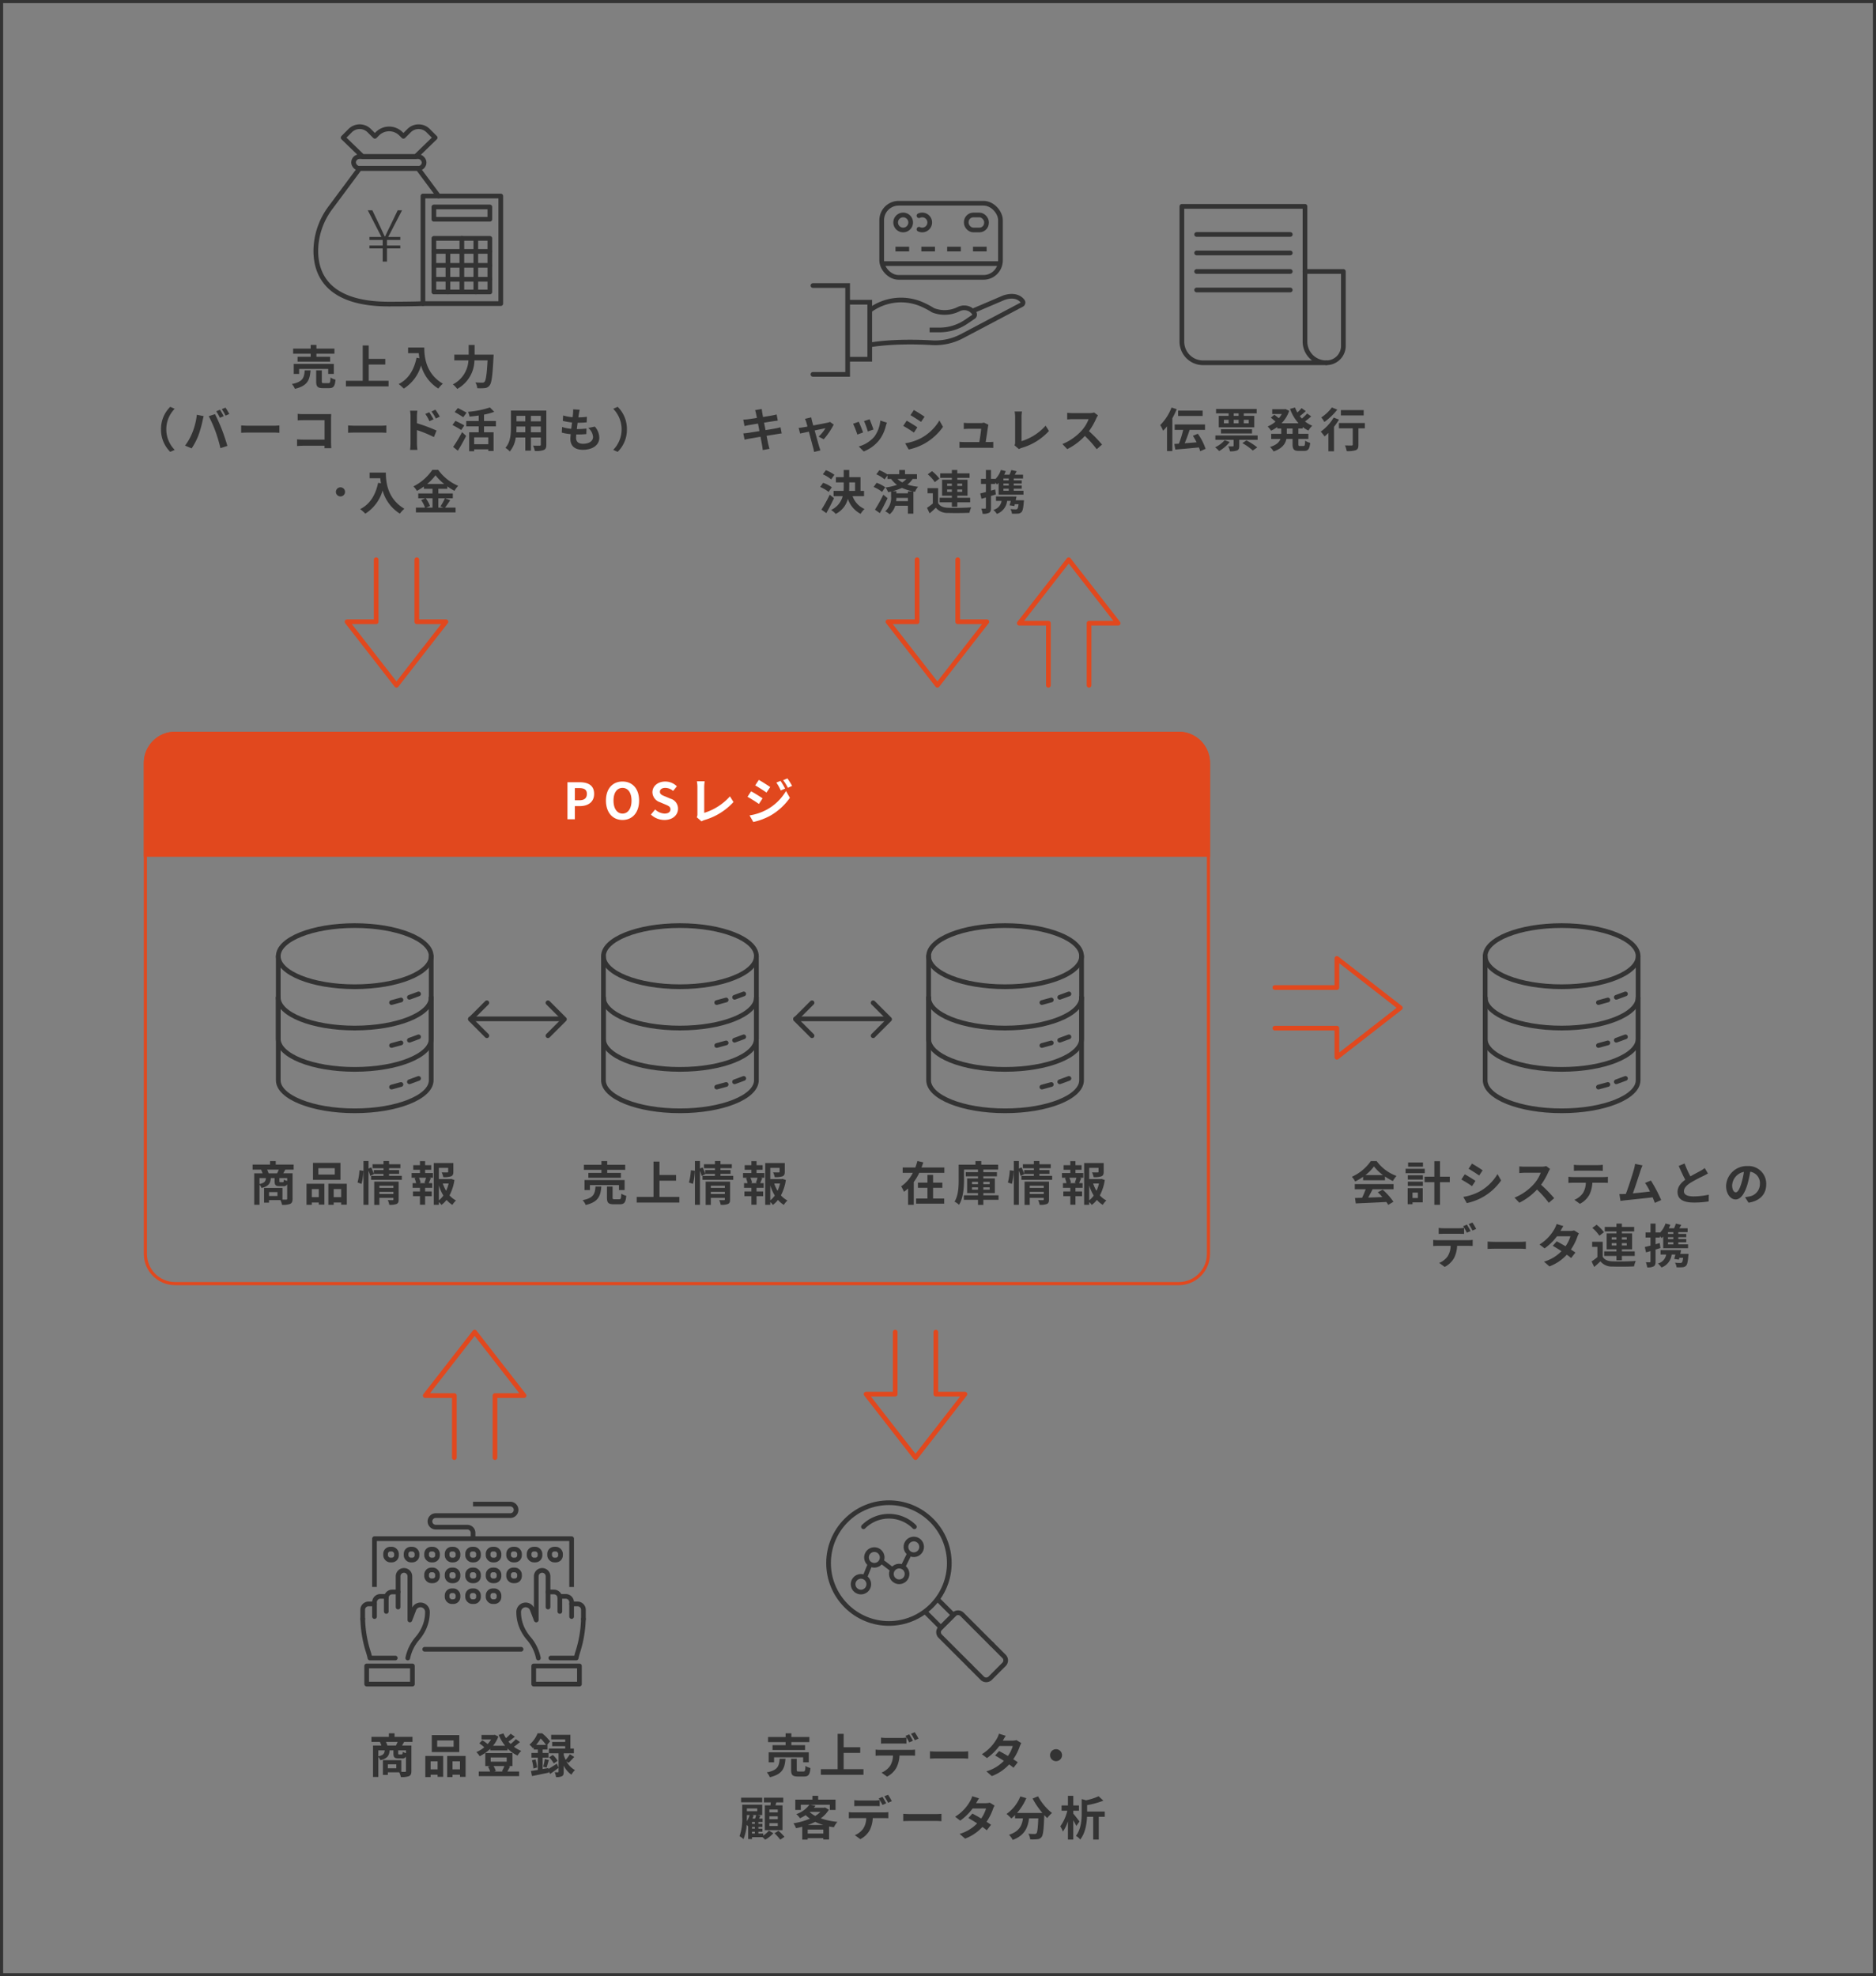 <svg id="グループ_1331" data-name="グループ 1331" xmlns="http://www.w3.org/2000/svg" width="600" height="632" viewBox="0 0 600 632">
  <rect x="0" y="0" width="600" height="632" fill="#808080" stroke="none"/>
  <g id="パス_2341" data-name="パス 2341" transform="translate(46 234)" fill="none">
    <path d="M10,0H331a10,10,0,0,1,10,10V167a10,10,0,0,1-10,10H10A10,10,0,0,1,0,167V10A10,10,0,0,1,10,0Z" stroke="none"/>
    <path d="M 10 1 C 5.037 1 1 5.037 1 10 L 1 167 C 1 171.963 5.037 176 10 176 L 331 176 C 335.963 176 340 171.963 340 167 L 340 10 C 340 5.037 335.963 1 331 1 L 10 1 M 10 0 L 331 0 C 336.523 0 341 4.477 341 10 L 341 167 C 341 172.523 336.523 177 331 177 L 10 177 C 4.477 177 0 172.523 0 167 L 0 10 C 0 4.477 4.477 0 10 0 Z" stroke="none" fill="#e1481e"/>
  </g>
  <path id="パス_2342" data-name="パス 2342" d="M10,0H331a10,10,0,0,1,10,10V40H0V10A10,10,0,0,1,10,0Z" transform="translate(46 234)" fill="#e1481e"/>
  <path id="パス_2343" data-name="パス 2343" d="M-35.512,0h2.368V-4.208h1.584c2.544,0,4.576-1.216,4.576-3.92,0-2.8-2.016-3.712-4.64-3.712h-3.888Zm2.368-6.08V-9.968H-31.8c1.632,0,2.5.464,2.5,1.84,0,1.36-.784,2.048-2.416,2.048ZM-17.9.224c3.136,0,5.3-2.352,5.3-6.192s-2.16-6.1-5.3-6.1-5.3,2.24-5.3,6.1C-23.192-2.128-21.032.224-17.9.224Zm0-2.048c-1.76,0-2.88-1.616-2.88-4.144,0-2.544,1.12-4.064,2.88-4.064s2.88,1.52,2.88,4.064C-15.016-3.44-16.136-1.824-17.9-1.824ZM-4.5.224C-1.768.224-.152-1.424-.152-3.36A3.271,3.271,0,0,0-2.536-6.576l-1.552-.656c-1.008-.4-1.856-.7-1.856-1.552,0-.784.672-1.248,1.712-1.248a3.777,3.777,0,0,1,2.512.976l1.2-1.488a5.254,5.254,0,0,0-3.712-1.52c-2.4,0-4.1,1.488-4.1,3.424a3.43,3.43,0,0,0,2.4,3.184l1.584.672c1.056.448,1.776.72,1.776,1.6,0,.832-.656,1.36-1.888,1.36A4.658,4.658,0,0,1-7.464-3.136L-8.824-1.5A6.309,6.309,0,0,0-4.5.224ZM7.352.672A4.514,4.514,0,0,1,8.312.24a20.132,20.132,0,0,0,9.28-5.76L16.456-7.328a18.161,18.161,0,0,1-8.224,5.28v-8.3a11.335,11.335,0,0,1,.16-1.808H5.88a9.888,9.888,0,0,1,.176,1.808V-1.68A2.09,2.09,0,0,1,5.848-.64Zm25.28-12.96-1.328.56a14.452,14.452,0,0,1,1.408,2.512L34.1-9.808A24.082,24.082,0,0,0,32.632-12.288Zm2.208-.768-1.36.56a15.374,15.374,0,0,1,1.5,2.432l1.36-.608A20.575,20.575,0,0,0,34.84-13.056Zm-9.152.464-1.152,1.76c1.056.592,2.72,1.664,3.616,2.288l1.184-1.76C28.5-10.88,26.744-12.016,25.688-12.592Zm-2.96,11.36,1.2,2.1A20.122,20.122,0,0,0,29.272-1.1a19.3,19.3,0,0,0,6.352-5.76L34.392-9.04a16.2,16.2,0,0,1-6.224,6A17.158,17.158,0,0,1,22.728-1.232Zm.5-7.712-1.152,1.76c1.072.576,2.736,1.648,3.648,2.288l1.168-1.792C26.072-7.264,24.312-8.368,23.224-8.944Z" transform="translate(217 262)" fill="#fff"/>
  <g id="グループ_955" data-name="グループ 955" transform="translate(-1214.111 -378.012)">
    <ellipse id="楕円形_134" data-name="楕円形 134" cx="24.459" cy="9.777" rx="24.459" ry="9.777" transform="translate(1689.111 674.012)" fill="none" stroke="#333" stroke-linecap="round" stroke-miterlimit="10" stroke-width="1.5"/>
    <path id="パス_526" data-name="パス 526" d="M1738.028,752.727c0,5.4-10.95,9.777-24.459,9.777s-24.459-4.378-24.459-9.777" transform="translate(0 -55.721)" fill="none" stroke="#333" stroke-linecap="round" stroke-miterlimit="10" stroke-width="1.5"/>
    <path id="パス_527" data-name="パス 527" d="M1738.028,707.481v26.435c0,5.4-10.95,9.777-24.459,9.777s-24.459-4.377-24.459-9.777V707.481" transform="translate(0 -23.692)" fill="none" stroke="#333" stroke-linecap="round" stroke-miterlimit="10" stroke-width="1.5"/>
    <path id="パス_528" data-name="パス 528" d="M1738.028,752.84v26.435c0,5.4-10.95,9.777-24.459,9.777s-24.459-4.377-24.459-9.777V752.84" transform="translate(0 -55.801)" fill="none" stroke="#333" stroke-linecap="round" stroke-miterlimit="10" stroke-width="1.5"/>
    <line id="線_245" data-name="線 245" y1="0.83" x2="3.02" transform="translate(1725.334 697.8)" fill="none" stroke="#333" stroke-linecap="round" stroke-miterlimit="10" stroke-width="1.5"/>
    <line id="線_246" data-name="線 246" y1="1.082" x2="2.939" transform="translate(1731.047 695.864)" fill="none" stroke="#333" stroke-linecap="round" stroke-miterlimit="10" stroke-width="1.5"/>
    <line id="線_247" data-name="線 247" y1="0.83" x2="3.02" transform="translate(1725.334 711.53)" fill="none" stroke="#333" stroke-linecap="round" stroke-miterlimit="10" stroke-width="1.5"/>
    <line id="線_248" data-name="線 248" y1="1.082" x2="2.939" transform="translate(1731.047 709.593)" fill="none" stroke="#333" stroke-linecap="round" stroke-miterlimit="10" stroke-width="1.5"/>
    <line id="線_249" data-name="線 249" y1="0.83" x2="3.02" transform="translate(1725.334 724.827)" fill="none" stroke="#333" stroke-linecap="round" stroke-miterlimit="10" stroke-width="1.5"/>
    <line id="線_250" data-name="線 250" y1="1.082" x2="2.939" transform="translate(1731.047 722.89)" fill="none" stroke="#333" stroke-linecap="round" stroke-miterlimit="10" stroke-width="1.5"/>
  </g>
  <path id="パス_2344" data-name="パス 2344" d="M-27.09-8.775a7.159,7.159,0,0,0-.48-1.17h3.75c-.165.39-.375.81-.555,1.17Zm5.94,2.43a4.362,4.362,0,0,1-1.05-.42c-.045.72-.1.825-.36.825h-.78c-.255,0-.3-.045-.3-.36v-.945h2.49Zm-8.85-.9h2.055C-28.05-6.21-28.4-5.67-30-5.355Zm5.745,5.73h-2.7v-1.26h2.7Zm5.175-8.43v-1.62h-5.73V-12.69h-1.815v1.125h-5.58v1.62h2.715a10,10,0,0,1,.465,1.17H-31.7V1.275H-30v-6.42a3.617,3.617,0,0,1,.645,1.05c2.28-.525,2.835-1.485,2.97-3.15h1.215v.96c0,1.215.27,1.62,1.6,1.62h1.215a1.154,1.154,0,0,0,1.2-.6V-.66c0,.225-.075.3-.33.3-.18,0-.645,0-1.17-.015V-4.1h-5.88V.615h1.575V-.21h3.66a7.21,7.21,0,0,1,.51,1.515A6.679,6.679,0,0,0-20.19,1c.585-.285.765-.765.765-1.65v-8.13H-22.41c.195-.33.42-.735.66-1.17Zm13.155,1.56h-5.25V-10.41h5.25ZM-4.11-12.12H-12.9v5.43h8.79Zm-6.93,8.385v2.58h-2.235v-2.58ZM-14.97,1.3h1.695V.555h2.235V1.23h1.785V-5.445H-14.97Zm8.7-2.46v-2.58h2.385v2.58Zm-1.71-4.29V1.3h1.71V.555h2.385v.69h1.8v-6.69ZM2.64-5.4a20.25,20.25,0,0,0,.585-4.185L1.965-9.75A19.615,19.615,0,0,1,1.35-5.835Zm5.7,3.24v-.69h4.485v.69Zm4.485-2.655v.705H8.34v-.705Zm1.68-1.3H6.69V1.32H8.34V-.93h4.485v.5c0,.18-.075.24-.285.24-.195,0-.9.015-1.515-.03A5.912,5.912,0,0,1,11.5,1.29a5.74,5.74,0,0,0,2.31-.255c.54-.24.69-.66.69-1.44ZM11.43-7.965V-8.61h3.225v-1.2H11.43v-.6h3.63v-1.275H11.43V-12.7H9.66v1.02H6.15v1.275H9.66v.6h-3.1v1.185a17.894,17.894,0,0,0-.84-2.04l-.855.36v-2.4H3.255v14H4.86v-10.9a12.541,12.541,0,0,1,.555,1.65l1.17-.57-.03-.075h3.1v.645H5.685V-6.69H15.51V-7.965Zm11.8,2.34h-2.19l.48-.135A6.411,6.411,0,0,0,21-7.365h2.28c-.135.51-.36,1.155-.525,1.6ZM22.965-9.9h1.95v-1.47h-1.95v-1.305h-1.65v1.305H19.17V-9.9h2.145v1.035h-2.67v1.5H20.13l-.54.135a8.546,8.546,0,0,1,.495,1.605H18.96v1.5h2.355V-2.97H19.08v1.5h2.235V1.26h1.65V-1.47H25.08v-1.5H22.965V-4.125h2.28v-1.5H24.12c.21-.45.435-1.035.69-1.59l-.585-.15H25.47v-1.5h-2.5Zm4.395,5a14.836,14.836,0,0,0,1.44,3.24,7.772,7.772,0,0,1-1.44,1.53Zm3.12-.615a10.9,10.9,0,0,1-.8,2.325A11.288,11.288,0,0,1,28.62-5.52Zm.8-1.485-.3.075H27.36v-3.585h2.985v1.23c0,.165-.075.21-.3.225-.225,0-1.05,0-1.785-.03a6.119,6.119,0,0,1,.51,1.53,6.952,6.952,0,0,0,2.475-.255c.585-.24.75-.675.75-1.44v-2.82H25.74V1.29h1.62V.405a5.176,5.176,0,0,1,.825.93A8.281,8.281,0,0,0,29.82-.27a7.881,7.881,0,0,0,1.875,1.59A6.17,6.17,0,0,1,32.85-.09a7.236,7.236,0,0,1-2.085-1.635A15.321,15.321,0,0,0,32.34-6.63Z" transform="translate(113 384)" fill="#333"/>
  <path id="パス_2345" data-name="パス 2345" d="M-26.64-8.91h-4.185v1.56h10.41V-8.91H-24.8v-.975h5.76v-1.62H-24.8V-12.69H-26.64v1.185h-5.61v1.62h5.61Zm7.41,5.49v-3.2H-32.055v3.2h1.725V-5.01h9.3v1.59Zm-9.315-1.125c-.18,2.31-.555,3.66-4.11,4.35A5.264,5.264,0,0,1-31.68,1.35c4.1-.975,4.755-2.88,5-5.9Zm6.1,4.065c-.54,0-.63-.06-.63-.54V-4.545h-1.8V-.99c0,1.605.435,2.115,2.175,2.115h1.935c1.41,0,1.875-.555,2.07-2.715a5.123,5.123,0,0,1-1.6-.675c-.06,1.53-.15,1.785-.645,1.785Zm14.37-.75V-6.42h5.3V-8.235h-5.3v-4.29H-9.99V-1.23h-5.37V.57H-1.725v-1.8ZM2.64-5.4a20.25,20.25,0,0,0,.585-4.185L1.965-9.75A19.615,19.615,0,0,1,1.35-5.835Zm5.7,3.24v-.69h4.485v.69Zm4.485-2.655v.705H8.34v-.705Zm1.68-1.3H6.69V1.32H8.34V-.93h4.485v.5c0,.18-.075.24-.285.24-.195,0-.9.015-1.515-.03A5.912,5.912,0,0,1,11.5,1.29a5.74,5.74,0,0,0,2.31-.255c.54-.24.69-.66.69-1.44ZM11.43-7.965V-8.61h3.225v-1.2H11.43v-.6h3.63v-1.275H11.43V-12.7H9.66v1.02H6.15v1.275H9.66v.6h-3.1v1.185a17.894,17.894,0,0,0-.84-2.04l-.855.36v-2.4H3.255v14H4.86v-10.9a12.541,12.541,0,0,1,.555,1.65l1.17-.57-.03-.075h3.1v.645H5.685V-6.69H15.51V-7.965Zm11.8,2.34h-2.19l.48-.135A6.411,6.411,0,0,0,21-7.365h2.28c-.135.51-.36,1.155-.525,1.6ZM22.965-9.9h1.95v-1.47h-1.95v-1.305h-1.65v1.305H19.17V-9.9h2.145v1.035h-2.67v1.5H20.13l-.54.135a8.546,8.546,0,0,1,.495,1.605H18.96v1.5h2.355V-2.97H19.08v1.5h2.235V1.26h1.65V-1.47H25.08v-1.5H22.965V-4.125h2.28v-1.5H24.12c.21-.45.435-1.035.69-1.59l-.585-.15H25.47v-1.5h-2.5Zm4.395,5a14.836,14.836,0,0,0,1.44,3.24,7.772,7.772,0,0,1-1.44,1.53Zm3.12-.615a10.9,10.9,0,0,1-.8,2.325A11.288,11.288,0,0,1,28.62-5.52Zm.8-1.485-.3.075H27.36v-3.585h2.985v1.23c0,.165-.075.21-.3.225-.225,0-1.05,0-1.785-.03a6.119,6.119,0,0,1,.51,1.53,6.952,6.952,0,0,0,2.475-.255c.585-.24.75-.675.75-1.44v-2.82H25.74V1.29h1.62V.405a5.176,5.176,0,0,1,.825.93A8.281,8.281,0,0,0,29.82-.27a7.881,7.881,0,0,0,1.875,1.59A6.17,6.17,0,0,1,32.85-.09a7.236,7.236,0,0,1-2.085-1.635A15.321,15.321,0,0,0,32.34-6.63Z" transform="translate(219 384)" fill="#333"/>
  <path id="パス_2346" data-name="パス 2346" d="M-22.575-4.14h2.97V-5.79h-2.97V-8.28h-1.8v2.49H-27.42v1.65h3.045V-.72h-3.63V.93h8.985V-.72h-3.555Zm-3.705-6.5c.21-.54.405-1.08.57-1.635l-1.875-.45c-.18.69-.405,1.38-.66,2.085H-32.3v1.71h3.255a11.368,11.368,0,0,1-3.735,4.32A12.472,12.472,0,0,1-31.89-2.88a11.264,11.264,0,0,0,1.32-1.05V1.29h1.815V-5.97A17.241,17.241,0,0,0-27-8.925h8.025v-1.71Zm16.155,7.08V-4.29h1.92v.735Zm0-2.49h1.92v.735h-1.92Zm5.655,0v.735H-6.5v-.735Zm0,2.49H-6.5V-4.29H-4.47ZM-1.635-1.74H-6.5v-.7H-2.82v-4.7H-6.5v-.675h4.35V-9.15H-6.5v-.825h4.74v-1.56h-5.4V-12.69h-1.86v1.155h-5.37V-6.69c0,2.13-.09,5-1.32,6.975A5.965,5.965,0,0,1-14.28,1.29c1.38-2.145,1.6-5.595,1.6-7.98V-9.975h4.47v.825H-12.12v1.335h3.915v.675h-3.48v4.7h3.48v.7h-4.53V-.3h4.53V1.32H-6.5V-.3h4.86ZM2.64-5.4a20.25,20.25,0,0,0,.585-4.185L1.965-9.75A19.615,19.615,0,0,1,1.35-5.835Zm5.7,3.24v-.69h4.485v.69Zm4.485-2.655v.705H8.34v-.705Zm1.68-1.3H6.69V1.32H8.34V-.93h4.485v.5c0,.18-.075.24-.285.24-.195,0-.9.015-1.515-.03A5.912,5.912,0,0,1,11.5,1.29a5.74,5.74,0,0,0,2.31-.255c.54-.24.69-.66.69-1.44ZM11.43-7.965V-8.61h3.225v-1.2H11.43v-.6h3.63v-1.275H11.43V-12.7H9.66v1.02H6.15v1.275H9.66v.6h-3.1v1.185a17.894,17.894,0,0,0-.84-2.04l-.855.36v-2.4H3.255v14H4.86v-10.9a12.541,12.541,0,0,1,.555,1.65l1.17-.57-.03-.075h3.1v.645H5.685V-6.69H15.51V-7.965Zm11.8,2.34h-2.19l.48-.135A6.411,6.411,0,0,0,21-7.365h2.28c-.135.51-.36,1.155-.525,1.6ZM22.965-9.9h1.95v-1.47h-1.95v-1.305h-1.65v1.305H19.17V-9.9h2.145v1.035h-2.67v1.5H20.13l-.54.135a8.546,8.546,0,0,1,.495,1.605H18.96v1.5h2.355V-2.97H19.08v1.5h2.235V1.26h1.65V-1.47H25.08v-1.5H22.965V-4.125h2.28v-1.5H24.12c.21-.45.435-1.035.69-1.59l-.585-.15H25.47v-1.5h-2.5Zm4.395,5a14.836,14.836,0,0,0,1.44,3.24,7.772,7.772,0,0,1-1.44,1.53Zm3.12-.615a10.9,10.9,0,0,1-.8,2.325A11.288,11.288,0,0,1,28.62-5.52Zm.8-1.485-.3.075H27.36v-3.585h2.985v1.23c0,.165-.075.21-.3.225-.225,0-1.05,0-1.785-.03a6.119,6.119,0,0,1,.51,1.53,6.952,6.952,0,0,0,2.475-.255c.585-.24.75-.675.75-1.44v-2.82H25.74V1.29h1.62V.405a5.176,5.176,0,0,1,.825.93A8.281,8.281,0,0,0,29.82-.27a7.881,7.881,0,0,0,1.875,1.59A6.17,6.17,0,0,1,32.85-.09a7.236,7.236,0,0,1-2.085-1.635A15.321,15.321,0,0,0,32.34-6.63Z" transform="translate(321 384)" fill="#333"/>
  <g id="グループ_950" data-name="グループ 950" transform="translate(-1600.111 -378.012)">
    <ellipse id="楕円形_134-2" data-name="楕円形 134" cx="24.459" cy="9.777" rx="24.459" ry="9.777" transform="translate(1689.111 674.012)" fill="none" stroke="#333" stroke-linecap="round" stroke-miterlimit="10" stroke-width="1.5"/>
    <path id="パス_526-2" data-name="パス 526" d="M1738.028,752.727c0,5.4-10.95,9.777-24.459,9.777s-24.459-4.378-24.459-9.777" transform="translate(0 -55.721)" fill="none" stroke="#333" stroke-linecap="round" stroke-miterlimit="10" stroke-width="1.5"/>
    <path id="パス_527-2" data-name="パス 527" d="M1738.028,707.481v26.435c0,5.4-10.95,9.777-24.459,9.777s-24.459-4.377-24.459-9.777V707.481" transform="translate(0 -23.692)" fill="none" stroke="#333" stroke-linecap="round" stroke-miterlimit="10" stroke-width="1.5"/>
    <path id="パス_528-2" data-name="パス 528" d="M1738.028,752.84v26.435c0,5.4-10.95,9.777-24.459,9.777s-24.459-4.377-24.459-9.777V752.84" transform="translate(0 -55.801)" fill="none" stroke="#333" stroke-linecap="round" stroke-miterlimit="10" stroke-width="1.5"/>
    <line id="線_245-2" data-name="線 245" y1="0.83" x2="3.02" transform="translate(1725.334 697.8)" fill="none" stroke="#333" stroke-linecap="round" stroke-miterlimit="10" stroke-width="1.5"/>
    <line id="線_246-2" data-name="線 246" y1="1.082" x2="2.939" transform="translate(1731.047 695.864)" fill="none" stroke="#333" stroke-linecap="round" stroke-miterlimit="10" stroke-width="1.5"/>
    <line id="線_247-2" data-name="線 247" y1="0.83" x2="3.02" transform="translate(1725.334 711.53)" fill="none" stroke="#333" stroke-linecap="round" stroke-miterlimit="10" stroke-width="1.5"/>
    <line id="線_248-2" data-name="線 248" y1="1.082" x2="2.939" transform="translate(1731.047 709.593)" fill="none" stroke="#333" stroke-linecap="round" stroke-miterlimit="10" stroke-width="1.5"/>
    <line id="線_249-2" data-name="線 249" y1="0.83" x2="3.02" transform="translate(1725.334 724.827)" fill="none" stroke="#333" stroke-linecap="round" stroke-miterlimit="10" stroke-width="1.5"/>
    <line id="線_250-2" data-name="線 250" y1="1.082" x2="2.939" transform="translate(1731.047 722.89)" fill="none" stroke="#333" stroke-linecap="round" stroke-miterlimit="10" stroke-width="1.5"/>
  </g>
  <g id="グループ_951" data-name="グループ 951" transform="translate(-1496.111 -378.012)">
    <ellipse id="楕円形_134-3" data-name="楕円形 134" cx="24.459" cy="9.777" rx="24.459" ry="9.777" transform="translate(1689.111 674.012)" fill="none" stroke="#333" stroke-linecap="round" stroke-miterlimit="10" stroke-width="1.5"/>
    <path id="パス_526-3" data-name="パス 526" d="M1738.028,752.727c0,5.4-10.95,9.777-24.459,9.777s-24.459-4.378-24.459-9.777" transform="translate(0 -55.721)" fill="none" stroke="#333" stroke-linecap="round" stroke-miterlimit="10" stroke-width="1.5"/>
    <path id="パス_527-3" data-name="パス 527" d="M1738.028,707.481v26.435c0,5.4-10.95,9.777-24.459,9.777s-24.459-4.377-24.459-9.777V707.481" transform="translate(0 -23.692)" fill="none" stroke="#333" stroke-linecap="round" stroke-miterlimit="10" stroke-width="1.5"/>
    <path id="パス_528-3" data-name="パス 528" d="M1738.028,752.84v26.435c0,5.4-10.95,9.777-24.459,9.777s-24.459-4.377-24.459-9.777V752.84" transform="translate(0 -55.801)" fill="none" stroke="#333" stroke-linecap="round" stroke-miterlimit="10" stroke-width="1.5"/>
    <line id="線_245-3" data-name="線 245" y1="0.83" x2="3.02" transform="translate(1725.334 697.8)" fill="none" stroke="#333" stroke-linecap="round" stroke-miterlimit="10" stroke-width="1.5"/>
    <line id="線_246-3" data-name="線 246" y1="1.082" x2="2.939" transform="translate(1731.047 695.864)" fill="none" stroke="#333" stroke-linecap="round" stroke-miterlimit="10" stroke-width="1.5"/>
    <line id="線_247-3" data-name="線 247" y1="0.83" x2="3.02" transform="translate(1725.334 711.53)" fill="none" stroke="#333" stroke-linecap="round" stroke-miterlimit="10" stroke-width="1.5"/>
    <line id="線_248-3" data-name="線 248" y1="1.082" x2="2.939" transform="translate(1731.047 709.593)" fill="none" stroke="#333" stroke-linecap="round" stroke-miterlimit="10" stroke-width="1.5"/>
    <line id="線_249-3" data-name="線 249" y1="0.83" x2="3.02" transform="translate(1725.334 724.827)" fill="none" stroke="#333" stroke-linecap="round" stroke-miterlimit="10" stroke-width="1.5"/>
    <line id="線_250-3" data-name="線 250" y1="1.082" x2="2.939" transform="translate(1731.047 722.89)" fill="none" stroke="#333" stroke-linecap="round" stroke-miterlimit="10" stroke-width="1.5"/>
  </g>
  <g id="グループ_952" data-name="グループ 952" transform="translate(-1392.111 -378.012)">
    <ellipse id="楕円形_134-4" data-name="楕円形 134" cx="24.459" cy="9.777" rx="24.459" ry="9.777" transform="translate(1689.111 674.012)" fill="none" stroke="#333" stroke-linecap="round" stroke-miterlimit="10" stroke-width="1.5"/>
    <path id="パス_526-4" data-name="パス 526" d="M1738.028,752.727c0,5.4-10.95,9.777-24.459,9.777s-24.459-4.378-24.459-9.777" transform="translate(0 -55.721)" fill="none" stroke="#333" stroke-linecap="round" stroke-miterlimit="10" stroke-width="1.5"/>
    <path id="パス_527-4" data-name="パス 527" d="M1738.028,707.481v26.435c0,5.4-10.95,9.777-24.459,9.777s-24.459-4.377-24.459-9.777V707.481" transform="translate(0 -23.692)" fill="none" stroke="#333" stroke-linecap="round" stroke-miterlimit="10" stroke-width="1.5"/>
    <path id="パス_528-4" data-name="パス 528" d="M1738.028,752.84v26.435c0,5.4-10.95,9.777-24.459,9.777s-24.459-4.377-24.459-9.777V752.84" transform="translate(0 -55.801)" fill="none" stroke="#333" stroke-linecap="round" stroke-miterlimit="10" stroke-width="1.5"/>
    <line id="線_245-4" data-name="線 245" y1="0.83" x2="3.02" transform="translate(1725.334 697.8)" fill="none" stroke="#333" stroke-linecap="round" stroke-miterlimit="10" stroke-width="1.5"/>
    <line id="線_246-4" data-name="線 246" y1="1.082" x2="2.939" transform="translate(1731.047 695.864)" fill="none" stroke="#333" stroke-linecap="round" stroke-miterlimit="10" stroke-width="1.5"/>
    <line id="線_247-4" data-name="線 247" y1="0.83" x2="3.02" transform="translate(1725.334 711.53)" fill="none" stroke="#333" stroke-linecap="round" stroke-miterlimit="10" stroke-width="1.5"/>
    <line id="線_248-4" data-name="線 248" y1="1.082" x2="2.939" transform="translate(1731.047 709.593)" fill="none" stroke="#333" stroke-linecap="round" stroke-miterlimit="10" stroke-width="1.5"/>
    <line id="線_249-4" data-name="線 249" y1="0.83" x2="3.02" transform="translate(1725.334 724.827)" fill="none" stroke="#333" stroke-linecap="round" stroke-miterlimit="10" stroke-width="1.5"/>
    <line id="線_250-4" data-name="線 250" y1="1.082" x2="2.939" transform="translate(1731.047 722.89)" fill="none" stroke="#333" stroke-linecap="round" stroke-miterlimit="10" stroke-width="1.5"/>
  </g>
  <g id="グループ_953" data-name="グループ 953" transform="translate(-107 51)">
    <path id="パス_578" data-name="パス 578" d="M495.449,1500h29.062" transform="translate(-237.997 -1225.174)" fill="none" stroke="#333" stroke-linecap="round" stroke-width="1.5"/>
    <path id="パス_579" data-name="パス 579" d="M0,5.268,5.271,0l5.268,5.268" transform="translate(287.523 269.686) rotate(90)" fill="none" stroke="#333" stroke-linecap="round" stroke-linejoin="round" stroke-width="1.5"/>
    <path id="パス_580" data-name="パス 580" d="M0,5.268,5.271,0l5.268,5.268" transform="translate(257.443 280.223) rotate(-90)" fill="none" stroke="#333" stroke-linecap="round" stroke-linejoin="round" stroke-width="1.5"/>
  </g>
  <g id="グループ_954" data-name="グループ 954" transform="translate(-3 51)">
    <path id="パス_578-2" data-name="パス 578" d="M495.449,1500h29.062" transform="translate(-237.997 -1225.174)" fill="none" stroke="#333" stroke-linecap="round" stroke-width="1.5"/>
    <path id="パス_579-2" data-name="パス 579" d="M0,5.268,5.271,0l5.268,5.268" transform="translate(287.523 269.686) rotate(90)" fill="none" stroke="#333" stroke-linecap="round" stroke-linejoin="round" stroke-width="1.5"/>
    <path id="パス_580-2" data-name="パス 580" d="M0,5.268,5.271,0l5.268,5.268" transform="translate(257.443 280.223) rotate(-90)" fill="none" stroke="#333" stroke-linecap="round" stroke-linejoin="round" stroke-width="1.5"/>
  </g>
  <path id="パス_2347" data-name="パス 2347" d="M-62.31-8.2a13.632,13.632,0,0,0,2.745-2.775A14.6,14.6,0,0,0-56.685-8.2Zm-.735,1.635h7.005V-7.755A18.126,18.126,0,0,0-53.52-6.3a9.246,9.246,0,0,1,1.155-1.635A13.721,13.721,0,0,1-58.71-12.69h-1.86a14.8,14.8,0,0,1-6.06,5.025,6.968,6.968,0,0,1,1.05,1.5,17.32,17.32,0,0,0,2.535-1.5ZM-65.7-3.675h3.48A28.805,28.805,0,0,1-63.36-.96l-2.265.075.24,1.74c2.55-.12,6.255-.27,9.78-.465a7.952,7.952,0,0,1,.6.93l1.665-1A20.174,20.174,0,0,0-56.775-3.54l-1.575.825a17.878,17.878,0,0,1,1.47,1.53c-1.53.06-3.075.12-4.515.165.45-.84.945-1.77,1.38-2.655h6.72v-1.65H-65.7Zm21.81-8.565h-4.755v1.35h4.755Zm.57,2.01h-6.135v1.41h6.135Zm-2.205,7.62V-.885h-1.71V-2.61Zm1.56-1.41H-48.78V1.1h1.545V.51h3.27Zm-4.77-.735h4.815V-6.09h-4.815Zm0-2.025h4.815V-8.145h-4.815ZM-35.31-7.7h-3.135v-4.95h-1.8V-7.7H-43.38v1.77h3.135V1.3h1.8v-7.23h3.135Zm7.1-4.185-1.095,1.65c.99.555,2.55,1.575,3.39,2.16L-24.8-9.735C-25.575-10.275-27.225-11.325-28.215-11.88Zm-2.79,10.65L-29.88.75a18.252,18.252,0,0,0,5.01-1.86A18.112,18.112,0,0,0-18.9-6.495l-1.155-2.04A15.291,15.291,0,0,1-25.89-2.91,16.645,16.645,0,0,1-31.005-1.23Zm.48-7.23L-31.62-6.8a39.176,39.176,0,0,1,3.42,2.13l1.095-1.68C-27.87-6.885-29.52-7.92-30.525-8.46ZM-4.47-11.085a5.415,5.415,0,0,1-1.56.195h-5.28a16.758,16.758,0,0,1-1.77-.1v2.13c.315-.015,1.14-.1,1.77-.1h5.085A11.622,11.622,0,0,1-8.46-5.295a16.994,16.994,0,0,1-6.15,4.3L-13.065.63a19.758,19.758,0,0,0,5.64-4.215A34.206,34.206,0,0,1-3.645.66l1.71-1.485A42.168,42.168,0,0,0-6.12-5.115,22.054,22.054,0,0,0-3.765-9.24a7.088,7.088,0,0,1,.525-.93ZM12-9.63c.525,0,1.1.03,1.62.06v-1.935A11.752,11.752,0,0,1,12-11.4H5.97a11.176,11.176,0,0,1-1.59-.105V-9.57c.45-.03,1.08-.06,1.6-.06ZM4.065-7.575c-.465,0-.99-.045-1.44-.09V-5.7c.42-.03,1-.06,1.44-.06H8.19a6.446,6.446,0,0,1-.93,3.315A6.231,6.231,0,0,1,4.545-.3L6.3.975a7.2,7.2,0,0,0,3.015-2.88,9.516,9.516,0,0,0,.96-3.855H13.89c.42,0,.99.015,1.365.045v-1.95a11.542,11.542,0,0,1-1.365.09Zm28.23,7.35a46.133,46.133,0,0,0-3.285-6.24L27.135-5.7A18.131,18.131,0,0,1,28.71-2.955c-1.515.18-3.645.42-5.475.6.75-2.01,1.965-5.82,2.445-7.29a17.066,17.066,0,0,1,.645-1.665l-2.385-.48a11.13,11.13,0,0,1-.36,1.725c-.435,1.56-1.725,5.67-2.595,7.89l-.405.015c-.5.015-1.14.015-1.65.015l.345,2.19c.48-.06,1.035-.135,1.41-.18,1.89-.195,6.435-.675,8.88-.96.27.645.51,1.26.7,1.77Zm13.92-10.23a10.256,10.256,0,0,1-1.365.9c-.705.39-1.995,1.05-3.21,1.755a34.826,34.826,0,0,1-1.86-4.11l-1.875.765c.675,1.575,1.4,3.15,2.085,4.425-1.425,1.05-2.46,2.265-2.46,3.915C37.53-.255,39.765.57,42.72.57A29.052,29.052,0,0,0,47.49.21l.03-2.145a24.845,24.845,0,0,1-4.86.54c-2.055,0-3.09-.57-3.09-1.635,0-1.035.825-1.89,2.07-2.7a45.492,45.492,0,0,1,4.14-2.2c.54-.27,1.02-.525,1.47-.8ZM56.145-2.7c-.555,0-1.155-.735-1.155-2.235a4.658,4.658,0,0,1,3.765-4.3,23.843,23.843,0,0,1-.8,3.6C57.36-3.63,56.76-2.7,56.145-2.7ZM60.225.615c3.75-.57,5.67-2.79,5.67-5.91a5.669,5.669,0,0,0-6-5.805,6.624,6.624,0,0,0-6.84,6.36c0,2.505,1.4,4.32,3.03,4.32s2.91-1.83,3.8-4.83a32.283,32.283,0,0,0,.885-4.035,3.677,3.677,0,0,1,3.1,3.93A4.022,4.022,0,0,1,60.495-1.38c-.39.09-.81.165-1.38.24Zm-87.1,8.39a19.955,19.955,0,0,0-1.2-2.04l-1.185.495a17.7,17.7,0,0,1,1.2,2.07Zm-1.785.69c-.285-.555-.81-1.5-1.185-2.055l-1.2.495a20.616,20.616,0,0,1,1.185,2.085Zm-3.705.87c.525,0,1.11.015,1.62.045V8.675a11.774,11.774,0,0,1-1.62.12h-4.9a11.223,11.223,0,0,1-1.6-.12V10.61c.45-.03,1.1-.045,1.6-.045Zm-6.81,2.04a11.42,11.42,0,0,1-1.44-.09V14.48c.42-.03,1.005-.06,1.44-.06h4.125a6.446,6.446,0,0,1-.93,3.315A6.125,6.125,0,0,1-38.7,19.88l1.755,1.275a7.2,7.2,0,0,0,3.015-2.88,9.516,9.516,0,0,0,.96-3.855h3.615c.42,0,.99.015,1.365.045v-1.95a11.344,11.344,0,0,1-1.365.09Zm15.96,2.805c.555-.045,1.56-.075,2.415-.075h8.055c.63,0,1.395.06,1.755.075V13.055c-.39.03-1.065.09-1.755.09h-8.055c-.78,0-1.875-.045-2.415-.09ZM4.455,9.485A4.763,4.763,0,0,1,3.15,9.65H.075L.09,9.635c.18-.315.57-1.005.93-1.53L-1.155,7.43A6.636,6.636,0,0,1-1.83,9.005a13.73,13.73,0,0,1-4.785,4.98l1.62,1.245a17.652,17.652,0,0,0,3.96-3.87h4.3a10.926,10.926,0,0,1-1.56,3.195c-1.005-.6-2.025-1.17-2.82-1.575l-1.275,1.425c.765.435,1.785,1.05,2.805,1.71a12.685,12.685,0,0,1-5.6,3.36l1.74,1.515A14.317,14.317,0,0,0,2.1,17.255a17.369,17.369,0,0,1,1.4,1.065L4.86,16.565c-.375-.27-.885-.615-1.44-.96A17.266,17.266,0,0,0,5.49,11.5a7.057,7.057,0,0,1,.495-1.065ZM16.47,14.3v-.75h1.515v.75Zm0-2.625h1.515v.72H16.47Zm4.815,0v.72h-1.56v-.72Zm0,2.625h-1.56v-.75h1.56Zm-3.3,4.74h1.74v-1.4h4.11V16.19h-4.11v-.66h3.27v-5.1h-3.27V9.815h3.93V8.375h-3.93V7.31h-1.74V8.375H14.25v1.44h3.735v.615H14.85v5.1h3.135v.66H14.07v1.455h3.915Zm-3.99-8.985A13.035,13.035,0,0,0,11.64,7.67L10.275,8.69a11.689,11.689,0,0,1,2.25,2.49Zm-.405,3.06H10.215V14.75h1.68v3.27a17.976,17.976,0,0,1-1.86,1.38l.84,1.77c.765-.645,1.38-1.215,1.98-1.8a4.673,4.673,0,0,0,3.885,1.665c1.83.075,5.01.045,6.87-.045a8.133,8.133,0,0,1,.555-1.74c-2.07.165-5.61.21-7.41.135-1.53-.06-2.58-.48-3.165-1.485Zm22.59-2.5H34.47v-.585h1.71Zm0,1.65H34.47v-.615h1.71Zm0,1.68H34.47v-.66h1.71Zm-4.35-.42L30.5,13.9v-2.13H31.86V11.3c.21.24.42.48.54.645.18-.15.36-.33.54-.51v3.75h7.95V13.94H37.77v-.66h2.55V12.26H37.77v-.615h2.55V10.61H37.77v-.585h2.985V8.8H38.1c.2-.345.405-.72.615-1.1L36.99,7.31A13.478,13.478,0,0,1,36.42,8.8H34.74a10.685,10.685,0,0,0,.465-1.14l-1.53-.375a7.534,7.534,0,0,1-1.815,2.97v-.12H30.5V7.31h-1.62v2.82H27.3v1.635h1.575v2.58c-.675.18-1.3.33-1.815.45l.39,1.71c.45-.12.93-.255,1.425-.405v3.315c0,.195-.075.255-.255.255a11.825,11.825,0,0,1-1.23-.015,7.282,7.282,0,0,1,.435,1.65,3.89,3.89,0,0,0,2.085-.33c.45-.285.585-.735.585-1.56V15.6c.525-.15,1.05-.315,1.56-.48Zm6.57,3.465c.09-.405.18-.81.255-1.2h-1.14V15.77H32.1v1.425h1.785A3.5,3.5,0,0,1,31.26,20.06a6.868,6.868,0,0,1,1.125,1.29,5.044,5.044,0,0,0,3.27-4.155h1.17c-.12.51-.255,1.005-.375,1.41l1.515.225c.045-.18.1-.375.15-.585h1.2c-.105.9-.24,1.35-.42,1.515a.758.758,0,0,1-.525.135c-.3,0-.975-.015-1.665-.09a3.3,3.3,0,0,1,.495,1.47,14.848,14.848,0,0,0,1.875-.015A1.672,1.672,0,0,0,40.23,20.8c.39-.39.6-1.29.75-3.18a5.278,5.278,0,0,0,.06-.63Z" transform="translate(499 384)" fill="#333"/>
  <path id="パス_581" data-name="パス 581" d="M424.455,332.92V313.083h9.31l-15.808-20.306-15.808,20.306h9.31V332.92" transform="translate(740.656 -95.648) rotate(90)" fill="none" stroke="#e1481e" stroke-linecap="round" stroke-linejoin="round" stroke-width="1.5" fill-rule="evenodd"/>
  <path id="パス_2348" data-name="パス 2348" d="M-27.09-8.775a7.159,7.159,0,0,0-.48-1.17h3.75c-.165.39-.375.81-.555,1.17Zm5.94,2.43a4.362,4.362,0,0,1-1.05-.42c-.045.72-.1.825-.36.825h-.78c-.255,0-.3-.045-.3-.36v-.945h2.49Zm-8.85-.9h2.055C-28.05-6.21-28.4-5.67-30-5.355Zm5.745,5.73h-2.7v-1.26h2.7Zm5.175-8.43v-1.62h-5.73V-12.69h-1.815v1.125h-5.58v1.62h2.715a10,10,0,0,1,.465,1.17H-31.7V1.275H-30v-6.42a3.617,3.617,0,0,1,.645,1.05c2.28-.525,2.835-1.485,2.97-3.15h1.215v.96c0,1.215.27,1.62,1.6,1.62h1.215a1.154,1.154,0,0,0,1.2-.6V-.66c0,.225-.075.3-.33.3-.18,0-.645,0-1.17-.015V-4.1h-5.88V.615h1.575V-.21h3.66a7.21,7.21,0,0,1,.51,1.515A6.679,6.679,0,0,0-20.19,1c.585-.285.765-.765.765-1.65v-8.13H-22.41c.195-.33.42-.735.66-1.17Zm13.155,1.56h-5.25V-10.41h5.25ZM-4.11-12.12H-12.9v5.43h8.79Zm-6.93,8.385v2.58h-2.235v-2.58ZM-14.97,1.3h1.695V.555h2.235V1.23h1.785V-5.445H-14.97Zm8.7-2.46v-2.58h2.385v2.58Zm-1.71-4.29V1.3h1.71V.555h2.385v.69h1.8v-6.69ZM10.32-2.22A14.282,14.282,0,0,1,9.54-.555l.4.09H6.99L7.56-.63a6.106,6.106,0,0,0-.72-1.59ZM5.94-4.965h5.115V-3.63H5.94ZM11.55-2.22H12.9V-6.375H4.215V-2.22H5.85l-.78.195a7.177,7.177,0,0,1,.69,1.56H2.13V1h12.9V-.465H11.265c.255-.435.555-1.02.87-1.635Zm2.445-8.61a13.151,13.151,0,0,1-1.68,1.545c-.24-.24-.48-.495-.7-.765.66-.45,1.41-1.02,2.055-1.56l-1.35-.96a12.554,12.554,0,0,1-1.5,1.425,9.718,9.718,0,0,1-.8-1.515l-1.53.48a14.486,14.486,0,0,0,2.055,3.465H6.69a10.1,10.1,0,0,0,1.7-2.925l-1.155-.6-.3.075H3v1.44H6.075A9.441,9.441,0,0,1,4.95-9.24a9.055,9.055,0,0,0-1.695-1.215L2.28-9.48A10.45,10.45,0,0,1,3.885-8.22,10.451,10.451,0,0,1,1.35-6.675a6.338,6.338,0,0,1,1.065,1.3A13.187,13.187,0,0,0,5.8-7.74v.51h5.52v-.615a10.665,10.665,0,0,0,3.21,2.265A6.377,6.377,0,0,1,15.72-7.065a10.09,10.09,0,0,1-2.355-1.32A20.434,20.434,0,0,0,15.3-9.9ZM20.46-8.985a14.175,14.175,0,0,0,1.455-2.055,13.946,13.946,0,0,1,1.71,2.055Zm3.9,7.395-1.8.315V-4.9h1.86V-6.4H22.56V-7.5H24.1V-8.985H23.97l.945-1.125a14.906,14.906,0,0,0-2.5-2.58H20.94a9.585,9.585,0,0,1-2.6,3.63A4.884,4.884,0,0,1,19.41-7.905c.09-.09.195-.18.285-.27V-7.5h1.32v1.1h-2.04v1.5h2.04V-.99c-.825.135-1.575.255-2.2.345l.33,1.62c1.515-.285,3.5-.7,5.355-1.095L24.45-.555l.5.855c.855-.585,1.815-1.275,2.7-1.95L27.1-3c-.975.645-1.965,1.275-2.715,1.71Zm6.5-1.665c.525-.5,1.2-1.2,1.8-1.89L31.26-6a12.523,12.523,0,0,1-1.35,1.8A9.729,9.729,0,0,1,29.295-5.8V-6.3h3.24V-7.815h-1.11V-12.21h-6.15v1.47h4.5v.81H25.6v1.35h4.17v.765h-5.22V-6.3h3.09V-.42c0,.15-.045.2-.21.2-.15,0-.6.015-1.02-.015a6.091,6.091,0,0,1,.42,1.545,3.945,3.945,0,0,0,1.89-.285c.465-.24.57-.66.57-1.41V-2.355A7.552,7.552,0,0,0,31.755.54a6.625,6.625,0,0,1,1.14-1.47A6.916,6.916,0,0,1,30.15-3.72Zm-11.73-.8a13.651,13.651,0,0,1,.465,2.625l1.2-.33a17.133,17.133,0,0,0-.525-2.58ZM23.8-1.725c.225-.615.465-1.575.735-2.415l-1.29-.315a18.393,18.393,0,0,1-.525,2.43Zm.825-3.3A8.577,8.577,0,0,1,26.1-3.06l1.245-.825A7.326,7.326,0,0,0,25.8-5.775Z" transform="translate(151 567)" fill="#333"/>
  <path id="パス_2349" data-name="パス 2349" d="M-26.64-8.91h-4.185v1.56h10.41V-8.91H-24.8v-.975h5.76v-1.62H-24.8V-12.69H-26.64v1.185h-5.61v1.62h5.61Zm7.41,5.49v-3.2H-32.055v3.2h1.725V-5.01h9.3v1.59Zm-9.315-1.125c-.18,2.31-.555,3.66-4.11,4.35A5.264,5.264,0,0,1-31.68,1.35c4.1-.975,4.755-2.88,5-5.9Zm6.1,4.065c-.54,0-.63-.06-.63-.54V-4.545h-1.8V-.99c0,1.605.435,2.115,2.175,2.115h1.935c1.41,0,1.875-.555,2.07-2.715a5.123,5.123,0,0,1-1.6-.675c-.06,1.53-.15,1.785-.645,1.785Zm14.37-.75V-6.42h5.3V-8.235h-5.3v-4.29H-9.99V-1.23h-5.37V.57H-1.725v-1.8ZM4.515-11.865v1.815h3.42c.045.51.105,1.05.21,1.62L7.23-8.6C6.4-4.65,4.62-1.755,1.5-.18A14.247,14.247,0,0,1,3.135,1.275,12.98,12.98,0,0,0,8.67-6.135a12.674,12.674,0,0,0,5.52,7.4A9.6,9.6,0,0,1,15.63-.3C10.11-3.555,9.7-9.03,9.7-11.865ZM25.8-9.585v-3.09H23.895v3.09H19.3v1.83H23.82a9.147,9.147,0,0,1-4.98,7.68A7.114,7.114,0,0,1,20.235,1.38,10.661,10.661,0,0,0,25.74-7.755h4.2C29.7-3.3,29.4-1.335,28.95-.87a.886.886,0,0,1-.7.24c-.39,0-1.275,0-2.22-.075A4.144,4.144,0,0,1,26.64,1.14a15.256,15.256,0,0,0,2.4-.03A2.022,2.022,0,0,0,30.57.27c.66-.78.96-3.03,1.26-9,.03-.24.045-.855.045-.855ZM-71.55,21.5l1.425-.63A9.319,9.319,0,0,1-72.81,14.3a9.319,9.319,0,0,1,2.685-6.57L-71.55,7.1A9.885,9.885,0,0,0-74.5,14.3,9.885,9.885,0,0,0-71.55,21.5Zm15.9-13.47-1.185.495a18.976,18.976,0,0,1,1.17,2.085l1.2-.525C-54.75,9.53-55.275,8.585-55.65,8.03Zm1.77-.675-1.185.495a15.8,15.8,0,0,1,1.2,2.07l1.2-.525A23.46,23.46,0,0,0-53.88,7.355Zm-10.59,7.98a18.072,18.072,0,0,1-2.34,4.17l2.1.885a20.623,20.623,0,0,0,2.22-4.29,37.508,37.508,0,0,0,1.275-4.515c.06-.33.225-1.065.36-1.5l-2.19-.45A21.613,21.613,0,0,1-64.47,15.335Zm7.41-.315a46.348,46.348,0,0,1,1.56,5.3l2.22-.72c-.42-1.485-1.215-3.885-1.755-5.235-.555-1.455-1.59-3.765-2.2-4.92l-2,.645A42.019,42.019,0,0,1-57.06,15.02Zm8.19.39c.555-.045,1.56-.075,2.415-.075H-38.4c.63,0,1.395.06,1.755.075V13.055c-.39.03-1.065.09-1.755.09h-8.055c-.78,0-1.875-.045-2.415-.09Zm28.815,4.92c-.03-.45-.06-1.245-.06-1.77V10.79c0-.435.03-1.035.045-1.38-.255.015-.885.03-1.32.03h-7.545c-.525,0-1.305-.03-1.86-.09v2.085c.42-.03,1.23-.06,1.86-.06H-22.2v6.21h-6.915c-.675,0-1.35-.045-1.875-.09V19.64c.5-.045,1.35-.09,1.935-.09h6.84c0,.285,0,.54-.015.78Zm5.385-4.92c.555-.045,1.56-.075,2.415-.075H-4.2c.63,0,1.395.06,1.755.075V13.055c-.39.03-1.065.09-1.755.09h-8.055c-.78,0-1.875-.045-2.415-.09Zm29.325-5.175a19.865,19.865,0,0,0-1.41-2.22L12,8.6A14.045,14.045,0,0,1,13.4,10.85Zm-2.01.87C12.3,10.43,11.7,9.47,11.28,8.84l-1.26.54a12.221,12.221,0,0,1,1.32,2.31Zm-5.3-.945a16.313,16.313,0,0,1,.135-1.815H5.145A10.585,10.585,0,0,1,5.3,10.16v8.625a16.243,16.243,0,0,1-.15,2.085H7.5c-.075-.615-.15-1.665-.15-2.085V14.54a40.184,40.184,0,0,1,5.43,2.235l.84-2.085a52.184,52.184,0,0,0-6.27-2.34ZM23.22,8.99c-.645-.42-1.95-1.08-2.79-1.5L19.425,8.78a31.042,31.042,0,0,1,2.73,1.65Zm-.72,4.05c-.66-.4-2-1.05-2.82-1.455l-.96,1.32c.885.48,2.175,1.185,2.79,1.62Zm-2.07,8.1c.915-1.455,1.86-3.165,2.655-4.74L21.78,15.2a44.332,44.332,0,0,1-2.85,4.725Zm9.735-2.07H25.65v-2.2h4.515Zm2.445-5.715v-1.71H28.8V9.59A19.173,19.173,0,0,0,32.07,8.7L30.69,7.3A29.517,29.517,0,0,1,23.685,8.7a6.286,6.286,0,0,1,.5,1.53c.945-.09,1.935-.195,2.925-.345v1.755h-3.99v1.71h3.99v1.89h-3.06v6.06h1.6V20.69h4.515v.54H31.86V15.245H28.8v-1.89Zm11.19,1.89V13.4h3.165v1.845Zm-4.665,0c.03-.555.045-1.1.045-1.575V13.4H42v1.845ZM42,9.995v1.74H39.18V9.995Zm4.965,1.74H43.8V9.995h3.165ZM48.735,8.3H37.41v5.355c0,2.1-.135,4.77-1.77,6.57a6.589,6.589,0,0,1,1.41,1.155,8.59,8.59,0,0,0,1.89-4.455H42V21.11h1.8V16.925h3.165v2.25c0,.27-.1.36-.39.36s-1.26.015-2.1-.03a6.744,6.744,0,0,1,.57,1.71,6.966,6.966,0,0,0,2.88-.315c.6-.27.81-.75.81-1.71Zm13.41,5.565a4.123,4.123,0,0,1,1.53,2.88c0,1.23-1.14,2.175-3.21,2.175-1.47,0-2.22-.675-2.22-1.89,0-.27.03-.645.06-1.08h.6c.915,0,1.785-.06,2.625-.135l.045-1.77a29.467,29.467,0,0,1-2.985.18h-.1c.075-.66.165-1.365.255-2.025a26.62,26.62,0,0,0,2.9-.135l.06-1.77a21.8,21.8,0,0,1-2.73.18c.075-.48.12-.87.165-1.125.06-.39.135-.78.255-1.32L57.3,7.91a9.356,9.356,0,0,1-.03,1.32c-.03.33-.06.735-.12,1.185a13.769,13.769,0,0,1-3.045-.555L54,11.585a18.567,18.567,0,0,0,2.955.525c-.09.675-.165,1.365-.255,2.025a12.645,12.645,0,0,1-2.925-.585l-.1,1.8a16.657,16.657,0,0,0,2.85.495c-.06.615-.1,1.14-.1,1.5,0,2.475,1.65,3.5,3.99,3.5,3.255,0,5.265-1.62,5.265-3.855a5.526,5.526,0,0,0-1.44-3.57ZM71.55,7.1l-1.425.63a9.381,9.381,0,0,1,0,13.14l1.425.63A9.885,9.885,0,0,0,74.5,14.3,9.885,9.885,0,0,0,71.55,7.1ZM-18.57,34.3a1.46,1.46,0,0,0,1.47,1.455A1.456,1.456,0,0,0-15.645,34.3,1.456,1.456,0,0,0-17.1,32.845,1.46,1.46,0,0,0-18.57,34.3Zm10.785-6.165V29.95h3.42c.045.51.105,1.05.21,1.62L-5.07,31.4c-.825,3.945-2.61,6.84-5.73,8.415a14.247,14.247,0,0,1,1.635,1.455,12.98,12.98,0,0,0,5.535-7.41,12.674,12.674,0,0,0,5.52,7.4A9.6,9.6,0,0,1,3.33,39.7c-5.52-3.255-5.925-8.73-5.925-11.565Zm20.115,8.2v3H10.305l1.23-.525a10.12,10.12,0,0,0-1.38-2.475Zm-1.695-4.575A15.648,15.648,0,0,0,13.29,28.99a16,16,0,0,0,2.76,2.775ZM16.29,36.34a15.58,15.58,0,0,1-1.425,2.6l.975.4H14.2v-3h4.62V34.81H14.2V33.325H17.07v-.78a18.958,18.958,0,0,0,2.28,1.425,8.379,8.379,0,0,1,1.185-1.605,15.326,15.326,0,0,1-6.4-5.115H12.285a16,16,0,0,1-6.06,5.295,6.992,6.992,0,0,1,1.11,1.44,19.17,19.17,0,0,0,2.235-1.4v.735h2.76V34.81H7.77v1.53h2.3L8.7,36.925A10.306,10.306,0,0,1,9.945,39.34H7.02v1.53H19.71V39.34H16.32c.525-.63,1.11-1.545,1.68-2.37Z" transform="translate(126 123)" fill="#333"/>
  <path id="パス_2350" data-name="パス 2350" d="M-45.375-6.36c-.39.12-.945.24-1.53.36-.675.135-1.9.33-3.255.555l-.465-2.385,3-.48c.45-.06,1.05-.15,1.38-.18l-.36-1.965c-.36.1-.93.225-1.41.315-.54.1-1.68.285-2.955.495-.12-.675-.21-1.17-.24-1.38-.075-.36-.12-.87-.165-1.17l-2.115.345c.1.36.21.72.3,1.14.045.24.15.735.27,1.365-1.29.21-2.445.375-2.97.435-.465.06-.915.09-1.395.1l.4,2.07c.45-.12.855-.21,1.38-.315.465-.075,1.62-.27,2.94-.48l.45,2.4c-1.515.24-2.91.465-3.6.57-.48.06-1.155.15-1.56.165l.42,2.01c.345-.09.855-.2,1.5-.315s2.055-.36,3.585-.615c.24,1.26.435,2.295.51,2.73s.135.945.21,1.515l2.16-.39c-.135-.48-.285-1.02-.39-1.47s-.3-1.47-.54-2.7c1.32-.21,2.535-.4,3.255-.525.57-.09,1.185-.195,1.575-.225Zm13.83,3.84a23.611,23.611,0,0,0,3.195-4.7l-1.2-.855a2.859,2.859,0,0,1-.765.24c-.585.135-2.685.54-4.59.9l-.4-1.455c-.09-.39-.18-.78-.24-1.14l-2.01.48a5.253,5.253,0,0,1,.42,1.065c.1.33.24.81.39,1.395-.69.135-1.23.225-1.44.255-.495.09-.9.135-1.38.18l.465,1.8c.45-.105,1.545-.33,2.805-.6.54,2.055,1.155,4.38,1.38,5.19a8.8,8.8,0,0,1,.27,1.3l2.04-.5c-.12-.3-.315-.96-.405-1.23-.24-.78-.87-3.09-1.44-5.145,1.62-.345,3.1-.645,3.465-.72a13.217,13.217,0,0,1-2.2,2.7Zm14.67-6.405-1.785.585a24.984,24.984,0,0,1,1.215,3.33l1.8-.63C-15.855-6.33-16.59-8.28-16.875-8.925Zm3.42.42a10.109,10.109,0,0,1-1.9,5.145A10.093,10.093,0,0,1-20.34-.225l1.575,1.6A11.714,11.714,0,0,0-13.74-2.34,12.1,12.1,0,0,0-11.7-6.735c.09-.3.18-.615.36-1.1Zm-6.9.375-1.8.645A30.3,30.3,0,0,1-20.79-4.02l1.83-.69C-19.26-5.55-19.98-7.365-20.355-8.13Zm17.64-3.75L-3.81-10.23c.99.555,2.55,1.575,3.39,2.16L.7-9.735C-.075-10.275-1.725-11.325-2.715-11.88ZM-5.505-1.23-4.38.75A18.252,18.252,0,0,0,.63-1.11,18.112,18.112,0,0,0,6.6-6.495L5.445-8.535A15.291,15.291,0,0,1-.39-2.91,16.645,16.645,0,0,1-5.505-1.23Zm.48-7.23L-6.12-6.8A39.176,39.176,0,0,1-2.7-4.665l1.095-1.68C-2.37-6.885-4.02-7.92-5.025-8.46ZM20.25-1.635c.225-1.425.615-4,.735-4.89a4.181,4.181,0,0,1,.15-.63l-1.44-.7A3.559,3.559,0,0,1,18.57-7.7H14.73c-.4,0-1.095-.045-1.485-.09V-5.8c.435-.03,1.02-.075,1.5-.075H18.8c-.045.84-.375,2.97-.585,4.245H13.35a14.41,14.41,0,0,1-1.485-.075V.24C12.435.21,12.81.2,13.35.2h7.905c.39,0,1.125.03,1.425.045V-1.695c-.39.045-1.08.06-1.47.06ZM30.885.63a4.232,4.232,0,0,1,.9-.405,18.874,18.874,0,0,0,8.7-5.4L39.42-6.87a17.026,17.026,0,0,1-7.71,4.95V-9.7a10.627,10.627,0,0,1,.15-1.695H29.5A9.27,9.27,0,0,1,29.67-9.7v8.13a1.959,1.959,0,0,1-.2.975ZM54.93-11.085a5.415,5.415,0,0,1-1.56.195H48.09a16.758,16.758,0,0,1-1.77-.1v2.13c.315-.015,1.14-.1,1.77-.1h5.085A11.622,11.622,0,0,1,50.94-5.295a16.994,16.994,0,0,1-6.15,4.3L46.335.63a19.758,19.758,0,0,0,5.64-4.215A34.206,34.206,0,0,1,55.755.66l1.71-1.485a42.169,42.169,0,0,0-4.185-4.29A22.054,22.054,0,0,0,55.635-9.24a7.088,7.088,0,0,1,.525-.93ZM-28.14,8.84a11.86,11.86,0,0,0-2.715-1.485L-31.83,8.69a10.3,10.3,0,0,1,2.655,1.62Zm-.825,3.99A10.466,10.466,0,0,0-31.74,11.4l-.945,1.335a11.65,11.65,0,0,1,2.7,1.575Zm-.66,2.37a45.189,45.189,0,0,1-2.655,4.785l1.56,1.11c.84-1.47,1.71-3.195,2.46-4.785Zm6.24-3.93h1.86v2.715h-1.9c.03-.5.045-.975.045-1.47Zm4.725,4.4v-1.68h-1.125V9.59h-3.6V7.31h-1.77V9.59h-2.5v1.68h2.5V12.5q0,.742-.045,1.485H-28.4v1.68h2.925a6.729,6.729,0,0,1-3.72,4.425,6.8,6.8,0,0,1,1.485,1.26,7.5,7.5,0,0,0,3.885-4.815,8.459,8.459,0,0,0,4.08,4.8,6.629,6.629,0,0,1,1.245-1.56,7.034,7.034,0,0,1-3.825-4.11Zm6.18-.465a47.658,47.658,0,0,1-2.685,4.785l1.56,1.11c.84-1.47,1.725-3.195,2.475-4.785Zm.615-2.37A10.466,10.466,0,0,0-14.64,11.4l-.945,1.335a11.65,11.65,0,0,1,2.7,1.575Zm7.245,1.305v.615H-8.3v-.66h-1.26a18.006,18.006,0,0,0,3.03-1.065,15.87,15.87,0,0,0,3.465,1.11ZM-8.385,17.27a8.786,8.786,0,0,0,.09-1.035H-4.62V17.27Zm3.255-7.08a5.825,5.825,0,0,1-1.305,1.08,7.718,7.718,0,0,1-1.5-1.08Zm3.4,0V8.645H-5.55V7.31H-7.4V8.645H-11.16V8.75a12.126,12.126,0,0,0-2.595-1.38l-.975,1.32a10.3,10.3,0,0,1,2.655,1.62l.915-1.3V10.19h1.17a9.247,9.247,0,0,0,1.875,1.875,18.707,18.707,0,0,1-3.66.84,7.376,7.376,0,0,1,.84,1.5c.315-.06.63-.135.93-.21V15.83a5.733,5.733,0,0,1-1.875,4.68,7.584,7.584,0,0,1,1.425.945,5.534,5.534,0,0,0,1.77-2.715H-4.62v2.535h1.755V14.18l.54.1a4.367,4.367,0,0,1,.96-1.6A21.061,21.061,0,0,1-4.8,11.975,7.3,7.3,0,0,0-3.12,10.19ZM7.92,14.3v-.75H9.435v.75Zm0-2.625H9.435v.72H7.92Zm4.815,0v.72h-1.56v-.72Zm0,2.625h-1.56v-.75h1.56Zm-3.3,4.74h1.74v-1.4h4.11V16.19h-4.11v-.66h3.27v-5.1h-3.27V9.815H15.1V8.375h-3.93V7.31H9.435V8.375H5.7v1.44H9.435v.615H6.3v5.1H9.435v.66H5.52v1.455H9.435Zm-3.99-8.985A13.035,13.035,0,0,0,3.09,7.67L1.725,8.69a11.689,11.689,0,0,1,2.25,2.49Zm-.405,3.06H1.665V14.75h1.68v3.27a17.976,17.976,0,0,1-1.86,1.38l.84,1.77c.765-.645,1.38-1.215,1.98-1.8A4.673,4.673,0,0,0,8.19,21.035c1.83.075,5.01.045,6.87-.045a8.133,8.133,0,0,1,.555-1.74c-2.07.165-5.61.21-7.41.135-1.53-.06-2.58-.48-3.165-1.485Zm22.59-2.5H25.92v-.585h1.71Zm0,1.65H25.92v-.615h1.71Zm0,1.68H25.92v-.66h1.71Zm-4.35-.42-1.335.375v-2.13H23.31V11.3c.21.24.42.48.54.645.18-.15.36-.33.54-.51v3.75h7.95V13.94H29.22v-.66h2.55V12.26H29.22v-.615h2.55V10.61H29.22v-.585H32.2V8.8H29.55c.2-.345.405-.72.615-1.1L28.44,7.31A13.478,13.478,0,0,1,27.87,8.8H26.19a10.684,10.684,0,0,0,.465-1.14l-1.53-.375a7.535,7.535,0,0,1-1.815,2.97v-.12H21.945V7.31h-1.62v2.82H18.75v1.635h1.575v2.58c-.675.18-1.3.33-1.815.45l.39,1.71c.45-.12.93-.255,1.425-.405v3.315c0,.195-.075.255-.255.255a11.825,11.825,0,0,1-1.23-.015,7.282,7.282,0,0,1,.435,1.65,3.89,3.89,0,0,0,2.085-.33c.45-.285.585-.735.585-1.56V15.6c.525-.15,1.05-.315,1.56-.48Zm6.57,3.465c.09-.405.18-.81.255-1.2h-1.14V15.77H23.55v1.425h1.785A3.5,3.5,0,0,1,22.71,20.06a6.868,6.868,0,0,1,1.125,1.29,5.044,5.044,0,0,0,3.27-4.155h1.17c-.12.51-.255,1.005-.375,1.41l1.515.225c.045-.18.1-.375.15-.585h1.2c-.105.9-.24,1.35-.42,1.515a.758.758,0,0,1-.525.135c-.3,0-.975-.015-1.665-.09a3.3,3.3,0,0,1,.495,1.47,14.848,14.848,0,0,0,1.875-.015A1.672,1.672,0,0,0,31.68,20.8c.39-.39.6-1.29.75-3.18a5.278,5.278,0,0,0,.06-.63Z" transform="translate(295 143)" fill="#333"/>
  <path id="パス_2351" data-name="パス 2351" d="M-19.365-11.685H-27.21v1.71h7.845Zm-9.945-.99a15.959,15.959,0,0,1-3.615,5.61A11.555,11.555,0,0,1-32-5.25,14.611,14.611,0,0,0-30.75-6.66V1.26h1.7V-9.24a24.326,24.326,0,0,0,1.395-2.9ZM-18.42.54A18.248,18.248,0,0,0-20.9-4.29l-1.575.66a21.5,21.5,0,0,1,1.185,2.085c-1.29.1-2.595.21-3.81.3.54-1.275,1.11-2.85,1.575-4.29h4.92V-7.26h-9.7v1.725h2.73a31.8,31.8,0,0,1-1.38,4.425c-.525.03-1.02.06-1.455.09L-28.1.765c2.025-.15,4.86-.42,7.545-.675A7.032,7.032,0,0,1-20.16,1.3ZM-7.86-10.005H-9.42v-.81h1.56Zm3.24,1.26V-7.62H-6.2V-8.745Zm-4.8,0h1.56V-7.62H-9.42Zm-3.135,0h1.5V-7.62h-1.5Zm1.5-1.26h-3.15v3.66H-2.85v-3.66H-6.2v-.81H-2.07V-12.21h-13v1.395h4.02ZM-3.57-4.38V-5.73H-13.5v1.35Zm-8.76,2.16A8.77,8.77,0,0,1-15.39.045a10.127,10.127,0,0,1,1.32,1.2A12.412,12.412,0,0,0-10.7-1.65Zm5.67.93A18.2,18.2,0,0,1-3.315,1.08l1.425-1a20.96,20.96,0,0,0-3.465-2.25Zm-8.625-2.445V-2.34H-9.45V-.465c0,.165-.06.21-.255.21-.21.015-.87.015-1.47-.015a6.072,6.072,0,0,1,.555,1.59,5.691,5.691,0,0,0,2.265-.27c.57-.24.7-.66.7-1.455V-2.34h5.88V-3.735ZM9.4-4.26H7.56v-1.7H9.4Zm3.225-1.7v-.48A10.453,10.453,0,0,0,14.475-5.31,6.8,6.8,0,0,1,15.7-6.855,9.2,9.2,0,0,1,13.38-8.22a24.622,24.622,0,0,0,1.98-1.62l-1.3-.93a14.53,14.53,0,0,1-1.68,1.62c-.24-.255-.465-.51-.675-.78.615-.45,1.305-1.035,1.92-1.59l-1.35-.96a14.165,14.165,0,0,1-1.335,1.4,10.42,10.42,0,0,1-.75-1.605l-1.605.45a13.723,13.723,0,0,0,2.73,4.59H5.88a10.281,10.281,0,0,0,2.445-3.99l-1.2-.555-.315.06H2.895v1.53h3.06a8.391,8.391,0,0,1-.945,1.35c-.42-.36-.99-.8-1.44-1.11l-1.125.93A16.01,16.01,0,0,1,3.93-8.16,9.281,9.281,0,0,1,1.44-6.615a7.757,7.757,0,0,1,1.08,1.35,12.26,12.26,0,0,0,2-1.185v.495h1.26v1.7H2.565v1.635h2.97C5.16-1.62,4.26-.69,2.19-.06A6.8,6.8,0,0,1,3.33,1.365C6.1.435,7.095-1.05,7.425-2.625H9.4V-.99C9.4.675,9.81,1.2,11.43,1.2h1.635c1.32,0,1.785-.6,1.965-2.58a4.442,4.442,0,0,1-1.6-.705c-.06,1.41-.135,1.71-.525,1.71H11.745c-.42,0-.48-.09-.48-.63v-1.62H14.46V-4.26H11.265v-1.7ZM32.145-11.85h-7.29v1.7h7.29ZM21.975-12.7a13.344,13.344,0,0,1-3.39,3.195,10.371,10.371,0,0,1,.99,1.455A20.138,20.138,0,0,0,23.7-12Zm.57,3.24A14.615,14.615,0,0,1,18.42-4.98a17.576,17.576,0,0,1,1.215,1.545c.4-.33.81-.7,1.23-1.11V1.32H22.65V-6.51a19.9,19.9,0,0,0,1.6-2.3Zm9.975,1.74H24.225V-6.03H28.65V-.81c0,.225-.1.285-.375.285s-1.26.015-2.115-.03A7.388,7.388,0,0,1,26.7,1.26a8.281,8.281,0,0,0,2.925-.3c.66-.27.84-.765.84-1.725V-6.03H32.52Z" transform="translate(404 143)" fill="#333"/>
  <path id="パス_2352" data-name="パス 2352" d="M-43.74-8.91h-4.185v1.56h10.41V-8.91H-41.9v-.975h5.76v-1.62H-41.9V-12.69H-43.74v1.185h-5.61v1.62h5.61Zm7.41,5.49v-3.2H-49.155v3.2h1.725V-5.01h9.3v1.59Zm-9.315-1.125c-.18,2.31-.555,3.66-4.11,4.35A5.264,5.264,0,0,1-48.78,1.35c4.095-.975,4.755-2.88,4.995-5.9Zm6.1,4.065c-.54,0-.63-.06-.63-.54V-4.545h-1.8V-.99c0,1.605.435,2.115,2.175,2.115h1.935c1.41,0,1.875-.555,2.07-2.715a5.123,5.123,0,0,1-1.6-.675c-.06,1.53-.15,1.785-.645,1.785Zm14.37-.75V-6.42h5.3V-8.235h-5.3v-4.29h-1.92V-1.23h-5.37V.57h13.635v-1.8Zm23.94-9.765a19.955,19.955,0,0,0-1.2-2.04l-1.185.495a17.7,17.7,0,0,1,1.2,2.07Zm-1.785.69c-.285-.555-.81-1.5-1.185-2.055l-1.2.495A20.616,20.616,0,0,1-4.215-9.78Zm-3.7.87c.525,0,1.11.015,1.62.045v-1.935a11.774,11.774,0,0,1-1.62.12h-4.905a11.223,11.223,0,0,1-1.6-.12V-9.39c.45-.03,1.1-.045,1.6-.045Zm-6.81,2.04a11.42,11.42,0,0,1-1.44-.09V-5.52c.42-.03,1.005-.06,1.44-.06H-9.4a6.446,6.446,0,0,1-.93,3.315A6.125,6.125,0,0,1-13.05-.12l1.755,1.275A7.2,7.2,0,0,0-8.28-1.725,9.516,9.516,0,0,0-7.32-5.58H-3.7c.42,0,.99.015,1.365.045v-1.95a11.344,11.344,0,0,1-1.365.09ZM2.43-4.59c.555-.045,1.56-.075,2.415-.075H12.9c.63,0,1.395.06,1.755.075V-6.945c-.39.03-1.065.09-1.755.09H4.845c-.78,0-1.875-.045-2.415-.09Zm27.675-5.925a4.763,4.763,0,0,1-1.305.165H25.725l.015-.015c.18-.315.57-1.005.93-1.53L24.5-12.57a6.637,6.637,0,0,1-.675,1.575,13.73,13.73,0,0,1-4.785,4.98l1.62,1.245a17.652,17.652,0,0,0,3.96-3.87H28.92a10.926,10.926,0,0,1-1.56,3.195c-1-.6-2.025-1.17-2.82-1.575L23.265-5.595c.765.435,1.785,1.05,2.805,1.71a12.685,12.685,0,0,1-5.595,3.36L22.215.99A14.317,14.317,0,0,0,27.75-2.745a17.369,17.369,0,0,1,1.4,1.065L30.51-3.435c-.375-.27-.885-.615-1.44-.96A17.266,17.266,0,0,0,31.14-8.5a7.056,7.056,0,0,1,.5-1.065ZM40.83-5.7a1.933,1.933,0,0,0,1.92,1.92A1.933,1.933,0,0,0,44.67-5.7a1.933,1.933,0,0,0-1.92-1.92A1.933,1.933,0,0,0,40.83-5.7ZM-46.245,12.6H-48.93V11.69h2.685Zm0,2.175H-48.93v-.93h2.685Zm0,2.175H-48.93V16.04h2.685Zm-4.14-6.615v7.95h5.655V10.34h-2.25q.135-.45.27-.945h2.22V7.9h-6.195v1.5h2.2c-.03.315-.06.63-.1.945Zm-.84-2.445h-6.75v1.47h6.75Zm-3.255,10.89h.9v.585h-.9Zm-.045-5.34h1.38c-.09.345-.225.765-.36,1.14h-.825c.135-.33.255-.675.36-1.005Zm-1.6,0h.885a8.065,8.065,0,0,1-.915,2c.03-.51.03-1.005.03-1.44Zm3.315-2.1v.885H-56.13v-.885Zm-.765,4.92h-.9V15.68h.9Zm0,1.545h-.9v-.57h.9Zm2.67,1.56h-1.545v-.585h1.29V17.81h-1.29v-.57h1.29v-.975h-1.29V15.68h1.35v-1.1h-1.14l.45-.885-.945-.255h1.515V10.13h-6.39V14a16.481,16.481,0,0,1-.87,6.225,5.417,5.417,0,0,1,1.26.915,13.55,13.55,0,0,0,1.005-4.56c.18.165.36.345.465.465l.03-.03v4.11h1.245v-.6h3.36c.3.27.63.585.84.81a9.869,9.869,0,0,0,2.6-2.07l-1.41-.84a7.7,7.7,0,0,1-1.815,1.59Zm3.615-.09a15.848,15.848,0,0,1,1.845,2.04l1.335-.9a15.509,15.509,0,0,0-1.92-1.935ZM-36.6,16.625a19.05,19.05,0,0,0,2.325-1.005,16.291,16.291,0,0,0,2.565,1.005Zm-.075,2.745V18.095h4.995V19.37Zm.72-6.93h3.33a8.625,8.625,0,0,1-1.65,1.29A8.673,8.673,0,0,1-36.03,12.5Zm4.845-1.41-.3.075h-3.27c.165-.21.33-.42.48-.63l-1.665-.33h6.27V11.81h1.83V8.525H-33.33V7.31h-1.83V8.525h-5.475V11.81h1.755V10.145h2.76a8.719,8.719,0,0,1-4.215,3.015,4.991,4.991,0,0,1,1.185,1.32,14.952,14.952,0,0,0,1.83-1A12.2,12.2,0,0,0-35.97,14.6a21.334,21.334,0,0,1-5.265,1.485,6.067,6.067,0,0,1,.825,1.575c.675-.135,1.335-.285,1.995-.465v4.11h1.74V20.84h4.995v.435h1.845V17.1c.5.09,1,.18,1.53.255a8.744,8.744,0,0,1,1.125-1.725,22.887,22.887,0,0,1-5.31-1.125,9.6,9.6,0,0,0,2.58-2.76ZM-9.78,9.005a19.955,19.955,0,0,0-1.2-2.04l-1.185.495a17.7,17.7,0,0,1,1.2,2.07Zm-1.785.69c-.285-.555-.81-1.5-1.185-2.055l-1.2.495a20.616,20.616,0,0,1,1.185,2.085Zm-3.7.87c.525,0,1.11.015,1.62.045V8.675a11.774,11.774,0,0,1-1.62.12h-4.905a11.223,11.223,0,0,1-1.6-.12V10.61c.45-.03,1.1-.045,1.6-.045Zm-6.81,2.04a11.42,11.42,0,0,1-1.44-.09V14.48c.42-.03,1-.06,1.44-.06h4.125a6.446,6.446,0,0,1-.93,3.315A6.125,6.125,0,0,1-21.6,19.88l1.755,1.275a7.2,7.2,0,0,0,3.015-2.88,9.516,9.516,0,0,0,.96-3.855h3.615c.42,0,.99.015,1.365.045v-1.95a11.344,11.344,0,0,1-1.365.09ZM-6.12,15.41c.555-.045,1.56-.075,2.415-.075H4.35c.63,0,1.395.06,1.755.075V13.055c-.39.03-1.065.09-1.755.09H-3.705c-.78,0-1.875-.045-2.415-.09ZM21.555,9.485a4.763,4.763,0,0,1-1.305.165H17.175l.015-.015c.18-.315.57-1.005.93-1.53L15.945,7.43a6.636,6.636,0,0,1-.675,1.575,13.73,13.73,0,0,1-4.785,4.98l1.62,1.245a17.652,17.652,0,0,0,3.96-3.87H20.37a10.926,10.926,0,0,1-1.56,3.195c-1-.6-2.025-1.17-2.82-1.575l-1.275,1.425c.765.435,1.785,1.05,2.805,1.71a12.685,12.685,0,0,1-5.6,3.36l1.74,1.515A14.317,14.317,0,0,0,19.2,17.255a17.369,17.369,0,0,1,1.4,1.065l1.365-1.755c-.375-.27-.885-.615-1.44-.96a17.266,17.266,0,0,0,2.07-4.11,7.056,7.056,0,0,1,.5-1.065ZM35.25,8.165a25.473,25.473,0,0,0,3.135,4.605h-8.1a17.99,17.99,0,0,0,2.97-4.725l-1.92-.555A12.437,12.437,0,0,1,26.91,13.1a10.727,10.727,0,0,1,1.53,1.44,11.3,11.3,0,0,0,1.2-1.08v1.05h2.535c-.3,2.19-1.08,4.155-4.47,5.25a5.976,5.976,0,0,1,1.185,1.65c3.885-1.455,4.86-4.02,5.235-6.9H37.08c-.135,3.135-.3,4.47-.6,4.785a.7.7,0,0,1-.6.21c-.375,0-1.155-.015-1.98-.075a4.31,4.31,0,0,1,.585,1.8,15.006,15.006,0,0,0,2.265-.045,1.81,1.81,0,0,0,1.365-.7c.525-.63.7-2.4.87-6.93v-.1c.33.345.645.675.96.96A8.544,8.544,0,0,1,41.46,12.8a17.271,17.271,0,0,1-4.455-5.34Zm15,7.35c-.27-.39-1.47-1.935-1.98-2.52V12.05h1.815V10.37H48.27V7.3H46.56V10.37H44.52v1.68h1.845a14.244,14.244,0,0,1-2.25,5.01,8.666,8.666,0,0,1,.84,1.665,12.9,12.9,0,0,0,1.6-3.255v5.82h1.71V15.125c.39.66.765,1.335.975,1.8Zm8.085-3.18h-5.64v-2.07a24.835,24.835,0,0,0,5.19-1.425l-1.515-1.4a19.664,19.664,0,0,1-4.005,1.29l-1.41-.39V12.68c0,2.22-.165,5.235-1.845,7.44a4.3,4.3,0,0,1,1.38,1.155c1.605-2.04,2.07-4.965,2.175-7.26h1.98V21.29h1.77V14.015h1.92Z" transform="translate(295 567)" fill="#333"/>
  <path id="パス_540" data-name="パス 540" d="M424.455,332.92V313.083h9.31l-15.808-20.306-15.808,20.306h9.31V332.92" transform="translate(-266.148 133.223)" fill="none" stroke="#e1481e" stroke-linecap="round" stroke-linejoin="round" stroke-width="1.5" fill-rule="evenodd"/>
  <path id="パス_590" data-name="パス 590" d="M424.455,332.92V313.083h9.31l-15.808-20.306-15.808,20.306h9.31V332.92" transform="translate(544.766 511.92) rotate(180)" fill="none" stroke="#e1481e" stroke-linecap="round" stroke-linejoin="round" stroke-width="1.5" fill-rule="evenodd"/>
  <path id="パス_591" data-name="パス 591" d="M424.455,332.92V313.083h9.31l-15.808-20.306-15.808,20.306h9.31V332.92" transform="translate(717.766 511.92) rotate(180)" fill="none" stroke="#e1481e" stroke-linecap="round" stroke-linejoin="round" stroke-width="1.5" fill-rule="evenodd"/>
  <path id="パス_592" data-name="パス 592" d="M424.455,332.92V313.083h9.31l-15.808-20.306-15.808,20.306h9.31V332.92" transform="translate(-76.148 -113.777)" fill="none" stroke="#e1481e" stroke-linecap="round" stroke-linejoin="round" stroke-width="1.5" fill-rule="evenodd"/>
  <path id="パス_250" data-name="パス 250" d="M424.455,332.92V313.083h9.31l-15.808-20.306-15.808,20.306h9.31V332.92" transform="translate(710.764 758.92) rotate(180)" fill="none" stroke="#e1481e" stroke-linecap="round" stroke-linejoin="round" stroke-width="1.5" fill-rule="evenodd"/>
  <g id="グループ_958" data-name="グループ 958" transform="translate(257 472.564)">
    <g id="グループ_671" data-name="グループ 671" transform="translate(0 27.308) rotate(-45)">
      <circle id="楕円形_113" data-name="楕円形 113" cx="19.309" cy="19.309" r="19.309" transform="translate(0 0)" fill="none" stroke="#333" stroke-miterlimit="10" stroke-width="1.5"/>
      <path id="パス_402" data-name="パス 402" d="M11.517,11.518A11.517,11.517,0,0,0,0,0" transform="translate(21.762 5.339)" fill="none" stroke="#333" stroke-linecap="round" stroke-miterlimit="10" stroke-width="1.5"/>
      <path id="パス_403" data-name="パス 403" d="M0,0V7.015H5.632V0" transform="translate(16.494 38.619)" fill="none" stroke="#333" stroke-miterlimit="10" stroke-width="1.5"/>
      <g id="グループ_670" data-name="グループ 670" transform="translate(14.381 45.634)">
        <path id="パス_404" data-name="パス 404" d="M9.857,15.262V1.8A1.8,1.8,0,0,0,8.059,0H1.8A1.8,1.8,0,0,0,0,1.8V15.262" transform="translate(0 0)" fill="none" stroke="#333" stroke-linecap="round" stroke-miterlimit="10" stroke-width="1.5"/>
        <path id="パス_405" data-name="パス 405" d="M0,0V5.546a1.8,1.8,0,0,0,1.8,1.8H8.059a1.8,1.8,0,0,0,1.8-1.8V0" transform="translate(0 15.261)" fill="none" stroke="#333" stroke-linecap="round" stroke-miterlimit="10" stroke-width="1.5"/>
      </g>
    </g>
    <g id="グループ_710" data-name="グループ 710" transform="matrix(0.966, -0.259, 0.259, 0.966, 13.43, 25.375)">
      <line id="線_216" data-name="線 216" y1="3.996" x2="3.495" transform="translate(16.727 4.011)" fill="none" stroke="#333" stroke-miterlimit="10" stroke-width="1.5"/>
      <line id="線_217" data-name="線 217" x2="2.988" y2="3.87" transform="translate(10.586 4.089)" fill="none" stroke="#333" stroke-miterlimit="10" stroke-width="1.5"/>
      <line id="線_218" data-name="線 218" y1="4.131" x2="3.119" transform="translate(4.076 3.969)" fill="none" stroke="#333" stroke-miterlimit="10" stroke-width="1.5"/>
      <ellipse id="楕円形_121" data-name="楕円形 121" cx="2.509" cy="2.509" rx="2.509" ry="2.509" transform="translate(6.35 0)" fill="none" stroke="#333" stroke-miterlimit="10" stroke-width="1.5"/>
      <ellipse id="楕円形_122" data-name="楕円形 122" cx="2.509" cy="2.509" rx="2.509" ry="2.509" transform="translate(12.669 7.157)" fill="none" stroke="#333" stroke-miterlimit="10" stroke-width="1.5"/>
      <ellipse id="楕円形_123" data-name="楕円形 123" cx="2.509" cy="2.509" rx="2.509" ry="2.509" transform="translate(19.413 0)" fill="none" stroke="#333" stroke-miterlimit="10" stroke-width="1.5"/>
      <ellipse id="楕円形_126" data-name="楕円形 126" cx="2.509" cy="2.509" rx="2.509" ry="2.509" transform="translate(0 7.157)" fill="none" stroke="#333" stroke-miterlimit="10" stroke-width="1.5"/>
    </g>
  </g>
  <g id="グループ_959" data-name="グループ 959" transform="translate(-136.92 -187.64)">
    <rect id="長方形_1194" data-name="長方形 1194" width="3.485" height="3.485" rx="1.481" transform="translate(260.246 683.047)" fill="none" stroke="#333" stroke-linejoin="round" stroke-width="1.5"/>
    <rect id="長方形_1195" data-name="長方形 1195" width="3.485" height="3.485" rx="1.481" transform="translate(266.803 683.047)" fill="none" stroke="#333" stroke-linejoin="round" stroke-width="1.5"/>
    <rect id="長方形_1196" data-name="長方形 1196" width="3.485" height="3.485" rx="1.481" transform="translate(273.361 683.047)" fill="none" stroke="#333" stroke-linejoin="round" stroke-width="1.5"/>
    <rect id="長方形_1197" data-name="長方形 1197" width="3.485" height="3.485" rx="1.481" transform="translate(279.918 683.047)" fill="none" stroke="#333" stroke-linejoin="round" stroke-width="1.5"/>
    <rect id="長方形_1198" data-name="長方形 1198" width="3.485" height="3.485" rx="1.481" transform="translate(286.475 683.047)" fill="none" stroke="#333" stroke-linejoin="round" stroke-width="1.5"/>
    <rect id="長方形_1199" data-name="長方形 1199" width="3.485" height="3.485" rx="1.481" transform="translate(293.032 683.047)" fill="none" stroke="#333" stroke-linejoin="round" stroke-width="1.5"/>
    <rect id="長方形_1200" data-name="長方形 1200" width="3.485" height="3.485" rx="1.481" transform="translate(299.589 683.047)" fill="none" stroke="#333" stroke-linejoin="round" stroke-width="1.5"/>
    <rect id="長方形_1201" data-name="長方形 1201" width="3.485" height="3.485" rx="1.481" transform="translate(273.361 689.701)" fill="none" stroke="#333" stroke-linejoin="round" stroke-width="1.5"/>
    <rect id="長方形_1202" data-name="長方形 1202" width="3.485" height="3.485" rx="1.481" transform="translate(279.918 689.701)" fill="none" stroke="#333" stroke-linejoin="round" stroke-width="1.5"/>
    <rect id="長方形_1203" data-name="長方形 1203" width="3.485" height="3.485" rx="1.481" transform="translate(286.475 689.701)" fill="none" stroke="#333" stroke-linejoin="round" stroke-width="1.5"/>
    <rect id="長方形_1204" data-name="長方形 1204" width="3.485" height="3.485" rx="1.481" transform="translate(293.032 689.701)" fill="none" stroke="#333" stroke-linejoin="round" stroke-width="1.5"/>
    <rect id="長方形_1205" data-name="長方形 1205" width="3.485" height="3.485" rx="1.481" transform="translate(279.918 696.354)" fill="none" stroke="#333" stroke-linejoin="round" stroke-width="1.5"/>
    <rect id="長方形_1206" data-name="長方形 1206" width="3.485" height="3.485" rx="1.481" transform="translate(286.475 696.354)" fill="none" stroke="#333" stroke-linejoin="round" stroke-width="1.5"/>
    <rect id="長方形_1207" data-name="長方形 1207" width="3.485" height="3.485" rx="1.481" transform="translate(293.032 696.354)" fill="none" stroke="#333" stroke-linejoin="round" stroke-width="1.5"/>
    <rect id="長方形_1208" data-name="長方形 1208" width="3.485" height="3.485" rx="1.481" transform="translate(299.589 689.701)" fill="none" stroke="#333" stroke-linejoin="round" stroke-width="1.5"/>
    <rect id="長方形_1209" data-name="長方形 1209" width="3.485" height="3.485" rx="1.481" transform="translate(306.146 683.047)" fill="none" stroke="#333" stroke-linejoin="round" stroke-width="1.5"/>
    <rect id="長方形_1210" data-name="長方形 1210" width="3.485" height="3.485" rx="1.481" transform="translate(312.704 683.047)" fill="none" stroke="#333" stroke-linejoin="round" stroke-width="1.5"/>
    <g id="グループ_889" data-name="グループ 889" transform="translate(302.8 689.851)">
      <g id="グループ_888" data-name="グループ 888" transform="translate(0)">
        <path id="パス_504" data-name="パス 504" d="M373.755,730.757v-4.818h1.886a1.886,1.886,0,0,1,1.886,1.886" transform="translate(-364.358 -719.041)" fill="none" stroke="#333" stroke-linecap="round" stroke-linejoin="round" stroke-width="1.5"/>
        <path id="パス_505" data-name="パス 505" d="M385.991,743.542a37.529,37.529,0,0,1-1.781,10.522,19.2,19.2,0,0,0-.524,1.966h-8.1" transform="translate(-365.289 -728.009)" fill="none" stroke="#333" stroke-linecap="round" stroke-linejoin="round" stroke-width="1.5"/>
        <path id="パス_506" data-name="パス 506" d="M364,718.776v-5.011a1.886,1.886,0,0,0-1.886-1.887h0a1.887,1.887,0,0,0-1.886,1.887V727.73l-1.3-3.384a2.236,2.236,0,0,0-2.087-1.434h0a2.236,2.236,0,0,0-2.236,2.237h0a12.53,12.53,0,0,0,1.757,6.437,14.441,14.441,0,0,0,1.607,2.212,13.868,13.868,0,0,1,2.932,6.1" transform="translate(-354.599 -711.878)" fill="none" stroke="#333" stroke-linecap="round" stroke-linejoin="round" stroke-width="1.5"/>
        <path id="パス_507" data-name="パス 507" d="M381.445,733.629v-4.818h1.886a1.886,1.886,0,0,1,1.886,1.886v4.568" transform="translate(-368.275 -720.504)" fill="none" stroke="#333" stroke-linecap="round" stroke-linejoin="round" stroke-width="1.5"/>
        <path id="パス_508" data-name="パス 508" d="M389.135,733.721h1.886a1.886,1.886,0,0,1,1.886,1.886v2.932" transform="translate(-372.193 -723.006)" fill="none" stroke="#333" stroke-linecap="round" stroke-linejoin="round" stroke-width="1.5"/>
      </g>
      <rect id="長方形_1211" data-name="長方形 1211" width="14.627" height="5.805" transform="translate(4.813 30.557)" fill="none" stroke="#333" stroke-linecap="round" stroke-linejoin="round" stroke-width="1.5"/>
    </g>
    <path id="パス_510" data-name="パス 510" d="M323.66,706.646V691.2h-63.05v15.444" transform="translate(-3.918 -11.493)" fill="none" stroke="#333" stroke-linejoin="round" stroke-width="1.5"/>
    <line id="線_227" data-name="線 227" x2="30.828" transform="translate(272.746 715.072)" fill="none" stroke="#333" stroke-linecap="round" stroke-linejoin="round" stroke-width="1.5"/>
    <g id="グループ_891" data-name="グループ 891" transform="translate(252.92 689.851)">
      <g id="グループ_890" data-name="グループ 890">
        <path id="パス_511" data-name="パス 511" d="M272.073,730.757v-4.818h-1.886a1.886,1.886,0,0,0-1.886,1.886" transform="translate(-260.756 -719.041)" fill="none" stroke="#333" stroke-linecap="round" stroke-linejoin="round" stroke-width="1.5"/>
        <path id="パス_512" data-name="パス 512" d="M252.947,743.542a37.528,37.528,0,0,0,1.781,10.522,19.2,19.2,0,0,1,.524,1.966h8.1" transform="translate(-252.934 -728.009)" fill="none" stroke="#333" stroke-linecap="round" stroke-linejoin="round" stroke-width="1.5"/>
        <path id="パス_513" data-name="パス 513" d="M275.991,718.776v-5.011a1.886,1.886,0,0,1,1.886-1.887h0a1.887,1.887,0,0,1,1.886,1.887V727.73l1.3-3.384a2.236,2.236,0,0,1,2.087-1.434h0a2.236,2.236,0,0,1,2.236,2.237h0a12.529,12.529,0,0,1-1.756,6.437,14.439,14.439,0,0,1-1.607,2.212,13.868,13.868,0,0,0-2.932,6.1" transform="translate(-264.673 -711.878)" fill="none" stroke="#333" stroke-linecap="round" stroke-linejoin="round" stroke-width="1.5"/>
        <path id="パス_514" data-name="パス 514" d="M264.383,733.629v-4.818H262.5a1.886,1.886,0,0,0-1.886,1.886v4.568" transform="translate(-256.838 -720.504)" fill="none" stroke="#333" stroke-linecap="round" stroke-linejoin="round" stroke-width="1.5"/>
        <path id="パス_515" data-name="パス 515" d="M256.693,733.721h-1.887a1.887,1.887,0,0,0-1.886,1.886v2.932" transform="translate(-252.92 -723.006)" fill="none" stroke="#333" stroke-linecap="round" stroke-linejoin="round" stroke-width="1.5"/>
      </g>
      <rect id="長方形_1212" data-name="長方形 1212" width="14.627" height="5.805" transform="translate(15.902 36.362) rotate(180)" fill="none" stroke="#333" stroke-linecap="round" stroke-linejoin="round" stroke-width="1.5"/>
    </g>
    <path id="パス_517" data-name="パス 517" d="M310.55,668.64h11.927a1.845,1.845,0,0,1,1.845,1.845h0a1.845,1.845,0,0,1-1.845,1.844H298.623a1.845,1.845,0,0,0-1.845,1.845h0a1.845,1.845,0,0,0,1.845,1.845h10.093a1.845,1.845,0,0,1,1.845,1.844v1.845" transform="translate(-22.343)" fill="none" stroke="#333" stroke-linejoin="round" stroke-width="1.5"/>
  </g>
  <g id="グループ_962" data-name="グループ 962" transform="translate(-1301.716 -792.858)">
    <path id="パス_582" data-name="パス 582" d="M1611.891,920.04h3.177a15.152,15.152,0,0,0,8.508-2.614l2.323-1.576a.858.858,0,0,0,.259-1.17,4,4,0,0,0-1.33-1.239,3.934,3.934,0,0,0-3.708-.028,10.1,10.1,0,0,1-8.136.328,26.294,26.294,0,0,0-3.99-2.069,16.777,16.777,0,0,0-16.061,1.964h0" transform="translate(-12.856 -21.663)" fill="none" stroke="#333" stroke-miterlimit="10" stroke-width="1.5"/>
    <path id="パス_583" data-name="パス 583" d="M1592.933,923.968s7.185-1.4,19.752-.679a18.279,18.279,0,0,0,9.559-2.1l19.11-10.082a.752.752,0,0,0,.237-1.132c-.683-.876-2.24-2.089-5.356-1.268a7.586,7.586,0,0,0-1.032.369l-9.615,4.1" transform="translate(-12.856 -20.827)" fill="none" stroke="#333" stroke-miterlimit="10" stroke-width="1.5"/>
    <path id="パス_584" data-name="パス 584" d="M1580.585,929.9h7.069V911.665h-7.069" transform="translate(-7.771 -22.159)" fill="none" stroke="#333" stroke-miterlimit="10" stroke-width="1.5"/>
    <path id="パス_585" data-name="パス 585" d="M1561.716,931.007h11.1V902.6h-11.1" transform="translate(0 -18.425)" fill="none" stroke="#333" stroke-linecap="round" stroke-miterlimit="10" stroke-width="1.5"/>
    <line id="線_279" data-name="線 279" x1="37.985" transform="translate(1583.707 877.158)" fill="none" stroke="#333" stroke-miterlimit="10" stroke-width="1.5"/>
    <g id="グループ_960" data-name="グループ 960" transform="translate(1588.172 861.605)">
      <path id="パス_586" data-name="パス 586" d="M1611.5,866.627a2.4,2.4,0,1,1-2.4-2.4A2.4,2.4,0,0,1,1611.5,866.627Z" transform="translate(-1606.697 -864.228)" fill="none" stroke="#333" stroke-miterlimit="10" stroke-width="1.5"/>
      <path id="パス_587" data-name="パス 587" d="M1619.388,868.793a2.4,2.4,0,1,0,0-4.331" transform="translate(-1611.924 -864.228)" fill="none" stroke="#333" stroke-linecap="round" stroke-miterlimit="10" stroke-width="1.5"/>
    </g>
    <g id="グループ_961" data-name="グループ 961" transform="translate(1588.124 872.51)">
      <line id="線_280" data-name="線 280" x2="4.366" fill="none" stroke="#333" stroke-miterlimit="10" stroke-width="1.5"/>
      <line id="線_281" data-name="線 281" x2="4.366" transform="translate(8.262)" fill="none" stroke="#333" stroke-miterlimit="10" stroke-width="1.5"/>
      <line id="線_282" data-name="線 282" x2="4.366" transform="translate(16.524)" fill="none" stroke="#333" stroke-miterlimit="10" stroke-width="1.5"/>
      <line id="線_283" data-name="線 283" x2="4.366" transform="translate(24.785)" fill="none" stroke="#333" stroke-miterlimit="10" stroke-width="1.5"/>
    </g>
    <rect id="長方形_1244" data-name="長方形 1244" width="6.469" height="4.799" rx="2.279" transform="translate(1610.758 861.605)" fill="none" stroke="#333" stroke-miterlimit="10" stroke-width="1.5"/>
    <rect id="長方形_1245" data-name="長方形 1245" width="37.985" height="23.706" rx="5.424" transform="translate(1583.707 857.858)" fill="none" stroke="#333" stroke-miterlimit="10" stroke-width="1.5"/>
  </g>
  <g id="グループ_964" data-name="グループ 964" transform="translate(-1004.517 -1323.966)">
    <path id="パス_588" data-name="パス 588" d="M1421.892,1433.221v-43.255h-39.375v43.255a6.758,6.758,0,0,0,6.758,6.758h39.375A6.758,6.758,0,0,1,1421.892,1433.221Z" transform="translate(0 0)" fill="none" stroke="#333" stroke-linecap="round" stroke-linejoin="round" stroke-width="1.5"/>
    <path id="パス_589" data-name="パス 589" d="M1462.3,1432.14h12.277v23.8a5.4,5.4,0,0,1-5.4,5.4" transform="translate(-40.411 -21.361)" fill="none" stroke="#333" stroke-linecap="round" stroke-linejoin="round" stroke-width="1.5"/>
    <g id="グループ_963" data-name="グループ 963" transform="translate(1387.234 1398.944)">
      <line id="線_284" data-name="線 284" x2="29.948" transform="translate(0 11.836)" fill="none" stroke="#333" stroke-linecap="round" stroke-linejoin="round" stroke-width="1.5"/>
      <line id="線_285" data-name="線 285" x2="29.948" transform="translate(0 5.918)" fill="none" stroke="#333" stroke-linecap="round" stroke-linejoin="round" stroke-width="1.5"/>
      <line id="線_286" data-name="線 286" x2="29.948" transform="translate(0 0)" fill="none" stroke="#333" stroke-linecap="round" stroke-linejoin="round" stroke-width="1.5"/>
    </g>
    <line id="線_287" data-name="線 287" x2="29.942" transform="translate(1387.234 1416.697)" fill="none" stroke="#333" stroke-linecap="round" stroke-linejoin="round" stroke-width="1.5"/>
  </g>
  <g id="グループ_965" data-name="グループ 965" transform="translate(-2008.961 -440.852)">
    <g id="グループ_73" data-name="グループ 73" transform="translate(2109.962 481.367)">
      <path id="パス_110" data-name="パス 110" d="M2149.208,517.578l-6.578-8.847h-18.62l-9.343,12.567a23.215,23.215,0,0,0-4.7,13.846c.018,7.723,4.061,16.991,23.358,16.991,7.756,0,10.914-.153,10.914-.153" transform="translate(-2109.962 -495.407)" fill="none" stroke="#333" stroke-linecap="round" stroke-linejoin="round" stroke-width="1.5"/>
      <rect id="長方形_566" data-name="長方形 566" width="22.563" height="3.753" rx="1.877" transform="translate(12.077 9.571)" fill="none" stroke="#333" stroke-linecap="round" stroke-linejoin="round" stroke-width="1.5"/>
      <path id="パス_111" data-name="パス 111" d="M2149.021,482.63l-1.812,1.812-.8-.8a5.323,5.323,0,0,0-7.529,0l-.8.8-1.812-1.812a4.309,4.309,0,0,0-6.095,0l-2.245,2.246,6.255,6.063h16.917l6.256-6.063-2.246-2.246A4.309,4.309,0,0,0,2149.021,482.63Z" transform="translate(-2119.183 -481.367)" fill="none" stroke="#333" stroke-linecap="round" stroke-linejoin="round" stroke-width="1.5"/>
      <path id="パス_154" data-name="パス 154" d="M5.58-2H6.947V-6.219H11.21v-.927H6.947V-8.93H11.21v-.95H7.341l4.426-8.528h-1.39l-2.34,4.843c-.579,1.135-1.089,2.248-1.692,3.522H6.228c-.579-1.251-1.112-2.387-1.645-3.522L2.266-18.408H.806l4.38,8.528H1.339v.95H5.58v1.784H1.339v.927H5.58Z" transform="translate(15.818 45.147)" fill="#333"/>
    </g>
    <g id="グループ_74" data-name="グループ 74" transform="translate(2144.234 503.537)">
      <rect id="長方形_567" data-name="長方形 567" width="24.889" height="34.405" transform="translate(0)" fill="none" stroke="#333" stroke-linecap="round" stroke-linejoin="round" stroke-width="1.5"/>
      <rect id="長方形_568" data-name="長方形 568" width="17.905" height="3.941" transform="translate(3.492 3.495)" fill="none" stroke="#333" stroke-linecap="round" stroke-linejoin="round" stroke-width="1.5"/>
      <rect id="長方形_569" data-name="長方形 569" width="17.905" height="17.141" transform="translate(3.492 13.543)" fill="none" stroke="#333" stroke-linecap="round" stroke-linejoin="round" stroke-width="1.5"/>
      <line id="線_10" data-name="線 10" y2="12.911" transform="translate(7.985 17.772)" fill="none" stroke="#333" stroke-linecap="round" stroke-linejoin="round" stroke-width="1.5"/>
      <line id="線_11" data-name="線 11" y2="17.023" transform="translate(12.445 13.543)" fill="none" stroke="#333" stroke-linecap="round" stroke-linejoin="round" stroke-width="1.5"/>
      <line id="線_12" data-name="線 12" y2="17.023" transform="translate(16.904 13.661)" fill="none" stroke="#333" stroke-linecap="round" stroke-linejoin="round" stroke-width="1.5"/>
      <line id="線_13" data-name="線 13" x1="17.905" transform="translate(3.492 17.713)" fill="none" stroke="#333" stroke-linecap="round" stroke-linejoin="round" stroke-width="1.5"/>
      <line id="線_14" data-name="線 14" x1="17.905" transform="translate(3.492 22.172)" fill="none" stroke="#333" stroke-linecap="round" stroke-linejoin="round" stroke-width="1.5"/>
      <line id="線_15" data-name="線 15" x1="17.905" transform="translate(3.492 26.632)" fill="none" stroke="#333" stroke-linecap="round" stroke-linejoin="round" stroke-width="1.5"/>
    </g>
  </g>
  <g id="パス_2353" data-name="パス 2353" fill="none">
    <path d="M0,0H600V632H0Z" stroke="none"/>
    <path d="M 1 1 L 1 631 L 599 631 L 599 1 L 1 1 M 0 0 L 600 0 L 600 632 L 0 632 L 0 0 Z" stroke="none" fill="#333"/>
  </g>
</svg>
